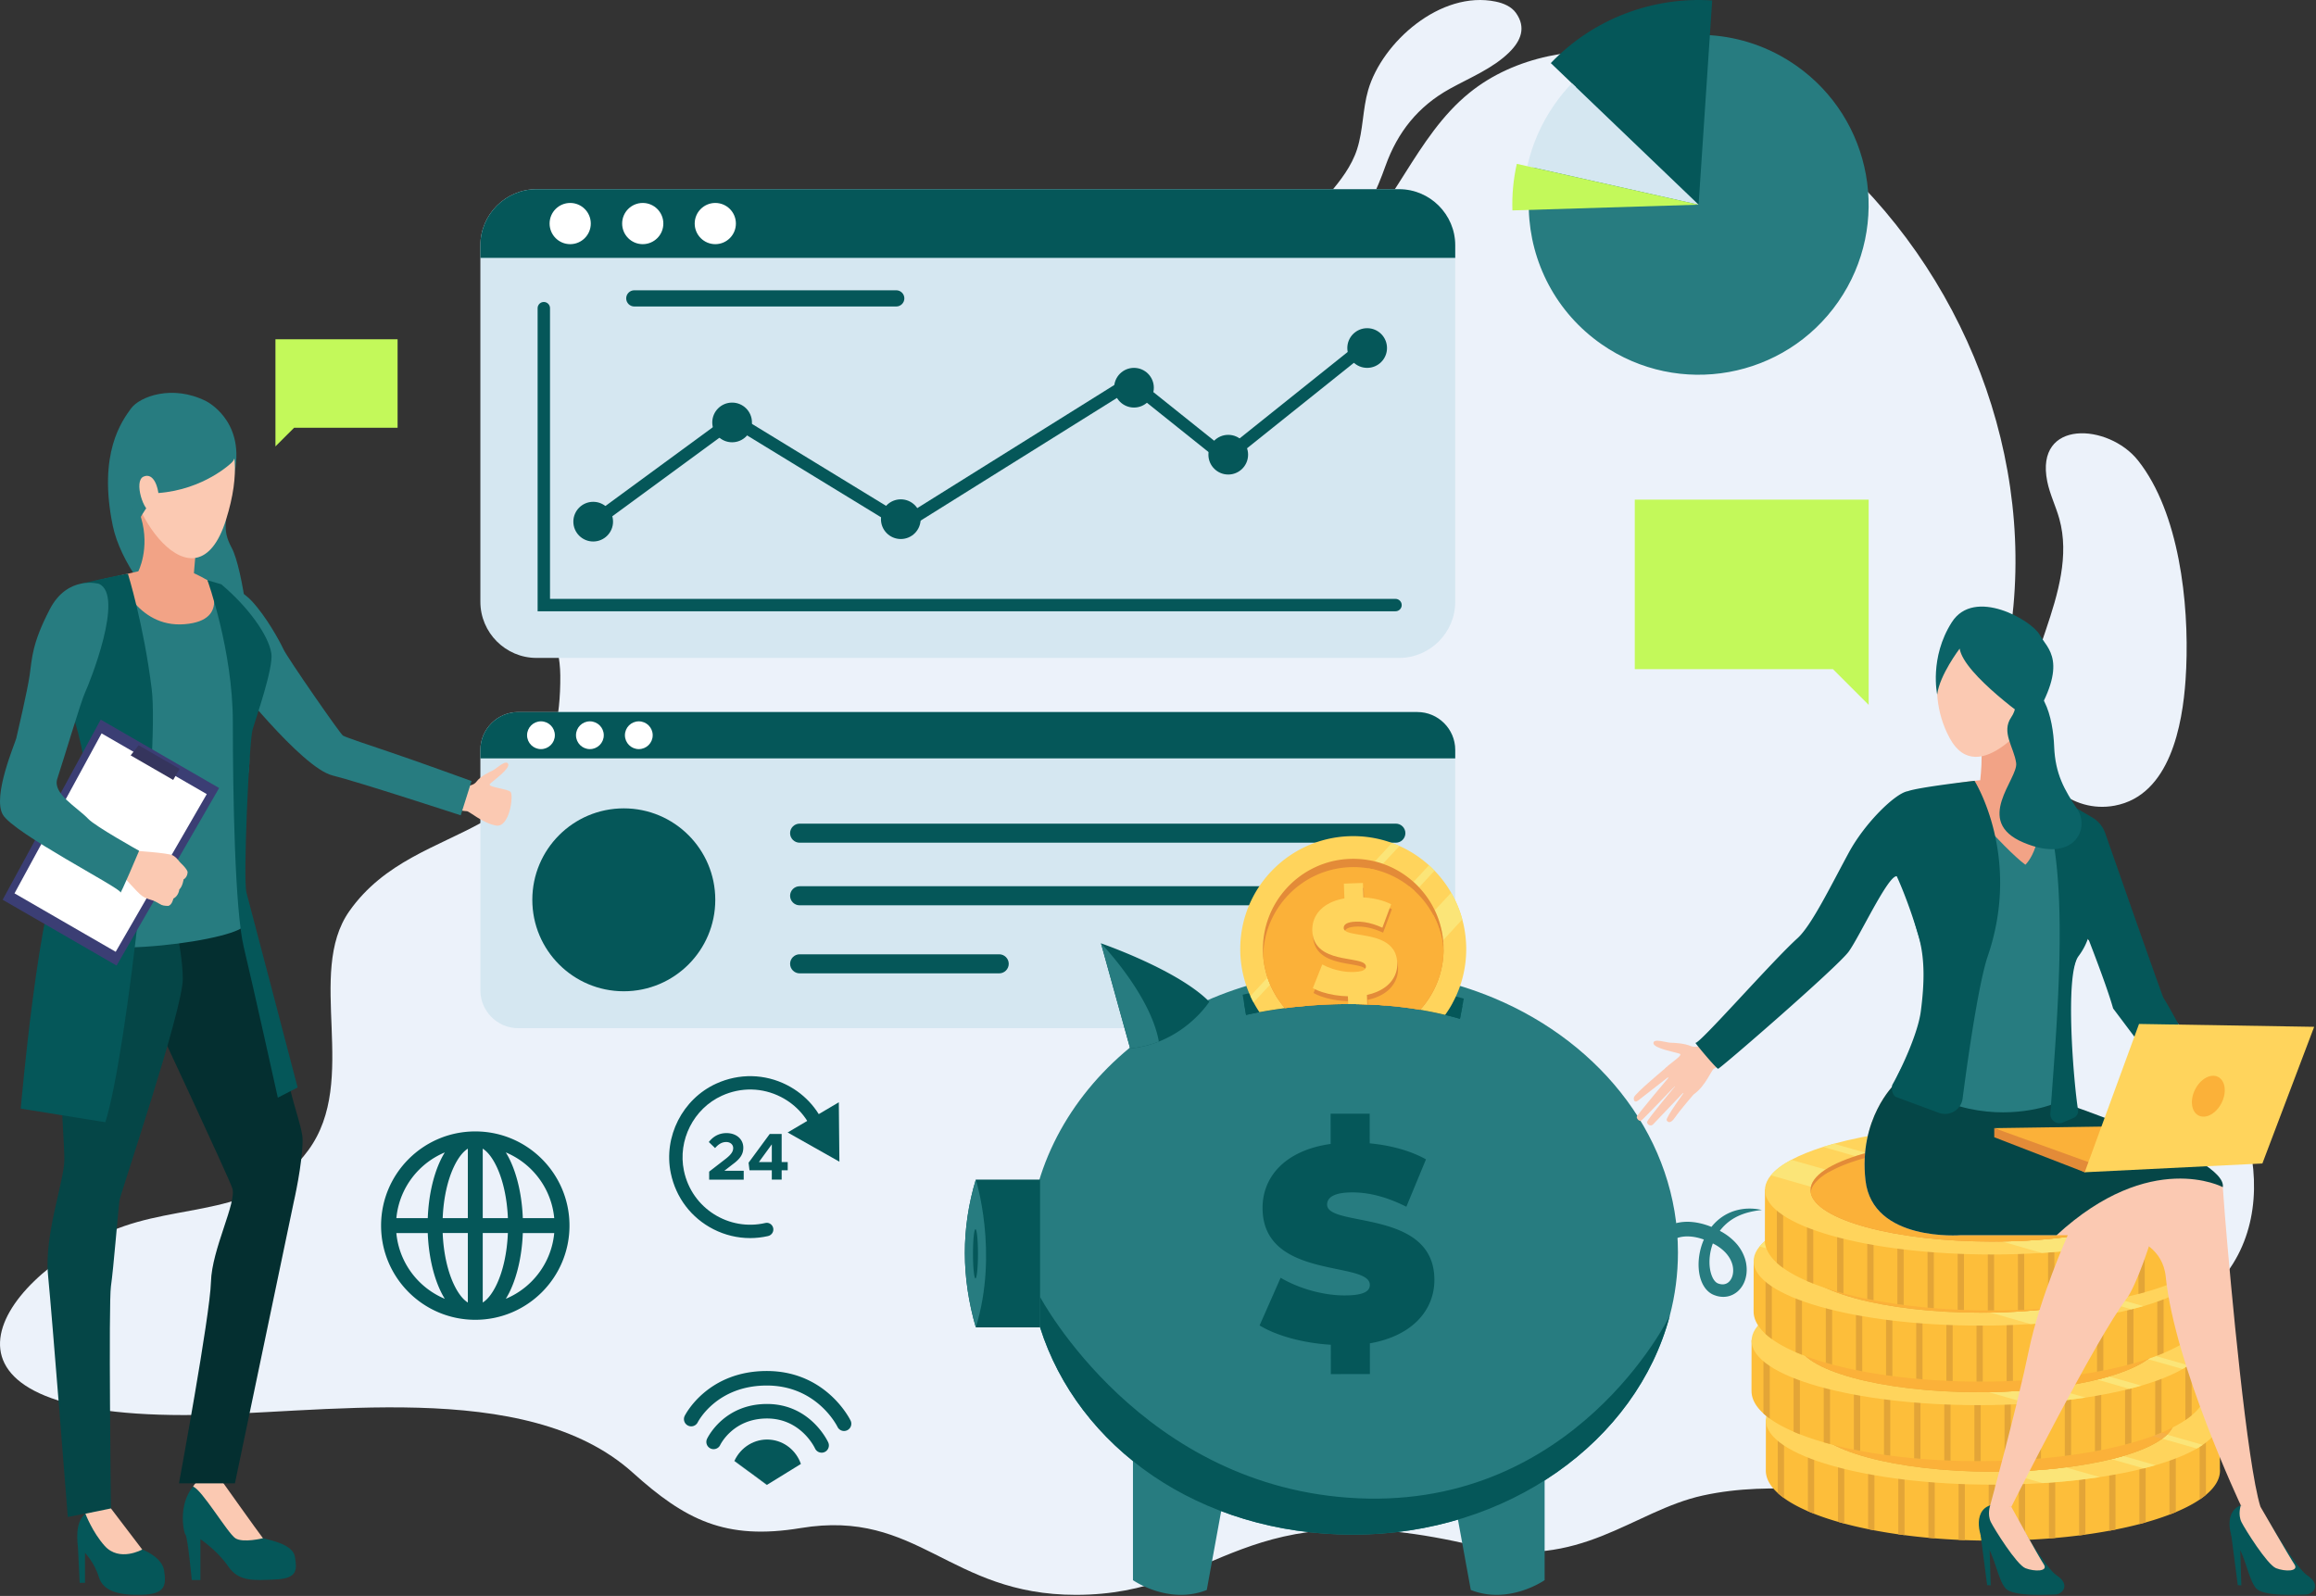 <svg xmlns="http://www.w3.org/2000/svg" width="1599" height="1102" fill="none"><rect width="100%" height="100%" fill="#333333" stroke="none"/><g clip-path="url(#a)"><path fill="#ECF2FA" fill-rule="evenodd" d="M1481.32 325.16c-1.66-2.53-3.42-4.96-5.26-7.28-20.31-25.52-71.29-28.71-62.62 14.52 1.78 8.86 5.93 17.12 8.35 25.84 7.02 25.22-.88 51.81-9.27 76.64-8.38 24.83-17.43 50.79-12.67 76.48 4.92 26.5 30.32 50.5 60.15 44.94 38.41-7.16 46.82-56.2 48.94-86.81 2.96-42.75-1.98-105.4-27.63-144.34l.01.01zm70.95 461.9c-22.72-93.65-137.97-129.3-166.43-219.66-15.1-47.97-.3-99.15 4.27-149.04 11.4-124.44-46.74-252.77-149.6-330.17-32.27-24.29-69.35-44.04-109.87-50.67-40.52-6.63-84.82 1.19-116.14 26.57-37.57 30.44-51.83 80.79-88.51 112.19-32.73 28.03-79.11 37.06-123.11 36.48-43.99-.58-87.38-9.59-131.26-12.71-46.26-3.29-92.83-.02-138.72 6.41-40.77 5.71-82.08 14.25-117.18 34.81-35.1 20.56-63.37 55.15-65.86 94.35-2.88 45.35 36.59 85.3 36.97 130.72 1.05 122.08-97.74 94.78-145.63 162.78-30.36 43.11 7.13 116.62-28.28 165.01-34.66 47.37-88.94 35.7-136.07 55.91-81.22 34.81-140.37 127.05 50.18 127.05 92.26 0 235.95-26.77 309.85 39.78 36.15 32.55 63.84 46.85 115.92 38.24 81.34-13.45 102.22 46.12 189.96 46.12 100.93 0 112.63-72.92 276.38-33.7 71.84 17.21 108.07-24.32 156.62-34.92 49.19-10.73 97.7-.37 147.17 0 48.07.36 86.61-38.89 116.48-70.09 25.73-26.88 62.25-46.84 89.06-73.45 27.62-27.41 32.55-65.9 23.8-102.02v.01zM546.13 165.54c-1.3-4.11-4.26-6.72-7.19-8.73-27.28-18.74-117.95 7.82-76.9 40.8 19.07 15.32 49.76-5.14 69.23-9.7 4.2-.99 8.47-2.73 11.64-6.62 3.17-3.9 4.92-10.4 3.23-15.75h-.01zm495.82-129.37c8.17-8.02 11.86-17.2 4.67-27.27-3.08-4.32-8.47-6.65-13.83-7.77-38.18-8-78.62 28.1-88.19 61.08-3.87 13.36-3.38 27.52-7.66 40.84-3.75 11.66-11.39 21.55-19.35 30.9-4.89 5.75-16.16 16.19-11.25 24.39 3.83 6.4 14.16 4.9 20.66.9 16.44-10.12 23.56-28.02 29.63-44.87 8.29-23.03 22.26-40.86 44.47-53.13 13.83-7.64 29.55-13.98 40.85-25.06v-.01z" clip-rule="evenodd"/><path fill="#277C80" fill-rule="evenodd" d="M1076.41 74.48c-8.91 12.84-14.91 26.83-18.12 41.19l-.02.02c-2.16 9.68-3.08 19.53-2.75 29.32 1.1 35.86 18.61 70.74 50.33 92.77 53.24 36.98 126.35 23.79 163.31-29.43 36.97-53.24 23.79-126.35-29.45-163.33-18.14-12.6-38.6-19.38-59.14-20.72-33.91-2.22-68.09 10.36-92.51 35.92-4.21 4.37-8.1 9.14-11.66 14.26h.01z" clip-rule="evenodd"/><path fill="#055759" fill-rule="evenodd" d="m1070.69 43.56 102.04 97.79L1182.12.3c-40.84-2.68-82.01 12.47-111.43 43.26z" clip-rule="evenodd"/><path fill="#D5E7F1" fill-rule="evenodd" d="M1073.18 72.22c-9.2 13.25-15.39 27.71-18.72 42.55l118.26 26.58-87.5-83.86c-4.34 4.51-8.37 9.44-12.04 14.73z" clip-rule="evenodd"/><path fill="#C3F95A" fill-rule="evenodd" d="M1047.22 113.14v.02c-2.38 10.61-3.39 21.4-3.03 32.13l128.54-3.95-125.51-28.2z" clip-rule="evenodd"/><path fill="#D5E7F1" d="M965.97 130.64H370.4c-21.31 0-38.74 17.43-38.74 38.74v246.17c0 21.31 17.43 38.74 38.74 38.74h595.57c21.31 0 38.74-17.43 38.74-38.74V169.38c0-21.31-17.43-38.74-38.74-38.74z"/><path fill="#055759" d="M1004.71 178.08v-8.7c0-21.31-17.43-38.74-38.74-38.74H370.4c-21.31 0-38.74 17.43-38.74 38.74v8.7h673.05z"/><path fill="#fff" d="M393.67 140.14c-7.85 0-14.22 6.37-14.22 14.22 0 7.85 6.37 14.23 14.22 14.23 7.85 0 14.22-6.37 14.22-14.23s-6.37-14.22-14.22-14.22zm50.09 0c-7.86 0-14.22 6.37-14.22 14.22 0 7.85 6.37 14.23 14.22 14.23 7.85 0 14.22-6.37 14.22-14.23s-6.37-14.22-14.22-14.22zm50.09 0c-7.85 0-14.22 6.37-14.22 14.22 0 7.85 6.37 14.23 14.22 14.23 7.85 0 14.22-6.37 14.22-14.23s-6.37-14.22-14.22-14.22z"/><path fill="#055759" d="M371.18 212.79c0-2.36 1.92-4.28 4.28-4.28 2.36 0 4.28 1.92 4.28 4.28v200.73h583.74c2.36 0 4.28 1.92 4.28 4.28 0 2.36-1.92 4.28-4.28 4.28h-592.3V212.79z"/><path fill="#055759" d="m405.84 358.29 97.99-71.86 2.31-1.69 2.44 1.49 115.33 70.48 154.55-96.59 2.55-1.6 2.37 1.9 62.67 50.13 95.32-76.26 5.32 6.65-97.98 78.39-2.66 2.13-2.66-2.13-62.96-50.36-154.23 96.39-2.23 1.39-2.25-1.37-115.15-70.37-95.68 70.17-5.05-6.89z"/><path fill="#055759" d="M423.25 360.2c0 7.56-6.14 13.7-13.7 13.7s-13.7-6.14-13.7-13.7 6.13-13.7 13.7-13.7c7.57 0 13.7 6.13 13.7 13.7zm95.91-68.51c0 7.57-6.13 13.7-13.7 13.7-7.57 0-13.7-6.13-13.7-13.7 0-7.57 6.13-13.7 13.7-13.7 7.57 0 13.7 6.14 13.7 13.7zm116.46 66.8c0 7.57-6.13 13.7-13.7 13.7-7.57 0-13.7-6.13-13.7-13.7 0-7.57 6.13-13.7 13.7-13.7 7.57 0 13.7 6.13 13.7 13.7zm161-90.78c0 7.57-6.13 13.7-13.7 13.7-7.57 0-13.7-6.13-13.7-13.7 0-7.57 6.13-13.7 13.7-13.7 7.57 0 13.7 6.14 13.7 13.7zm160.99-27.4c0 7.57-6.13 13.7-13.7 13.7-7.57 0-13.7-6.13-13.7-13.7 0-7.57 6.13-13.7 13.7-13.7 7.57 0 13.7 6.13 13.7 13.7zm-95.91 73.65c0 7.56-6.13 13.7-13.7 13.7-7.57 0-13.7-6.14-13.7-13.7s6.14-13.7 13.7-13.7 13.7 6.14 13.7 13.7zM618.78 211.63H437.93c-3.08 0-5.6-2.52-5.6-5.6 0-3.08 2.52-5.6 5.6-5.6h180.85c3.08 0 5.6 2.52 5.6 5.6 0 3.08-2.52 5.6-5.6 5.6z"/><path fill="#D5E7F1" d="M978.58 491.67H357.79c-14.37 0-26.13 11.76-26.13 26.13v166.03c0 14.37 11.76 26.13 26.13 26.13h620.79c14.37 0 26.13-11.76 26.13-26.13V517.8c0-14.37-11.76-26.13-26.13-26.13z"/><path fill="#055759" d="M493.84 621.32c0 34.88-28.28 63.15-63.16 63.15-34.88 0-63.16-28.27-63.16-63.15 0-34.88 28.28-63.15 63.16-63.15 34.88 0 63.16 28.28 63.16 63.15zm510.87-97.66v-5.87c0-14.37-11.76-26.13-26.13-26.13H357.79c-14.37 0-26.13 11.76-26.13 26.13v5.87h673.05z"/><path fill="#fff" d="M373.49 498.08c-5.3 0-9.59 4.29-9.59 9.59s4.29 9.59 9.59 9.59 9.59-4.29 9.59-9.59-4.3-9.59-9.59-9.59zm33.78 0c-5.3 0-9.59 4.29-9.59 9.59s4.3 9.59 9.59 9.59 9.59-4.29 9.59-9.59-4.3-9.59-9.59-9.59zm33.78 0c-5.3 0-9.59 4.29-9.59 9.59s4.3 9.59 9.59 9.59 9.59-4.29 9.59-9.59-4.29-9.59-9.59-9.59z"/><path fill="#055759" d="M963.72 581.88H552.07c-3.62 0-6.58-2.96-6.58-6.58s2.96-6.58 6.58-6.58h411.65c3.62 0 6.58 2.96 6.58 6.58s-2.96 6.58-6.58 6.58zm0 43.23H552.07c-3.62 0-6.58-2.96-6.58-6.58s2.96-6.58 6.58-6.58h411.65c3.62 0 6.58 2.96 6.58 6.58s-2.96 6.58-6.58 6.58zM689.87 672.1H552.08c-3.62 0-6.58-2.96-6.58-6.58s2.96-6.58 6.58-6.58h137.79c3.62 0 6.58 2.96 6.58 6.58s-2.96 6.58-6.58 6.58z"/><path fill="#277C80" fill-rule="evenodd" d="m1182.97 858.78 1.08.58.54.29.52.32c.6.36 1.19.75 1.76 1.15 2.07 1.43 3.91 3.09 5.44 4.94l.69.91.34.45.3.47c.2.32.42.63.61.95l.52.98c.65 1.33 1.19 2.71 1.49 4.12.6 2.8.46 5.75-.56 8.16-.51 1.19-1.2 2.25-2.04 3.02-.83.78-1.78 1.3-2.84 1.55-1.05.25-2.24.22-3.51-.09-.31-.1-.63-.19-.95-.28l-.67-.3c-.44-.23-.87-.56-1.3-.97-.42-.4-.83-.92-1.21-1.49-.37-.56-.71-1.2-1.01-1.89-.61-1.36-1.05-2.88-1.38-4.46-.62-3.18-.69-6.6-.29-9.96.35-2.94 1.05-5.86 2.09-8.65l.36.19.02.01zm27.81-24.16c-1.9-.13-3.84-.14-5.77.01-3.87.34-7.76 1.3-11.4 2.99-3.65 1.68-6.99 4.11-9.81 7.02-.77.8-1.5 1.65-2.19 2.52-.77-.31-1.55-.6-2.33-.89-1.94-.66-3.91-1.28-5.98-1.7-1.01-.25-2.07-.39-3.11-.57-1.06-.12-2.12-.26-3.19-.31-.56-.04-1.14-.06-1.71-.06-3.77-.04-7.65.57-11.32 1.95-2.11.8-4.12 1.86-6 3.16-.94.65-1.83 1.37-2.7 2.15-.43.39-.85.81-1.26 1.24l-.62.69-.32.38-.17.22-.23.3 8.04 5.78.02-.03.13-.15.32-.34.74-.7c.53-.45 1.09-.9 1.7-1.3 1.2-.8 2.52-1.45 3.89-1.98 2.76-1.03 5.8-1.41 8.93-1.23.62.02 1.24.09 1.86.16l.51.05c.79.14 1.59.23 2.38.43 1.59.31 3.18.81 4.76 1.33l.43.16a43.637 43.637 0 0 0-3.06 10.28c-.68 4-.82 8.13-.23 12.3.31 2.09.8 4.19 1.63 6.27.41 1.04.9 2.07 1.51 3.09.61 1.01 1.31 2.01 2.19 2.94.87.93 1.89 1.79 3.06 2.49.3.17.59.35.91.49.31.14.63.29.94.42.57.2 1.13.4 1.7.59 2.32.68 4.94.94 7.54.44 2.6-.48 5.08-1.72 7.03-3.41 1.96-1.69 3.43-3.78 4.44-5.98 2.02-4.44 2.29-9.27 1.47-13.74-.41-2.25-1.17-4.39-2.11-6.43l-.75-1.5c-.26-.49-.57-.96-.85-1.43l-.43-.71-.48-.68-.97-1.34c-2.56-3.2-5.63-5.85-8.91-8l-.71-.45-.67-.42-.68-.39-1.37-.76-.18-.1c2.34-3.1 5.21-5.8 8.53-7.94 2.91-1.87 6.16-3.3 9.6-4.36 1.73-.5 3.5-.94 5.31-1.28.91-.17 1.83-.34 2.75-.45.93-.16 1.85-.23 2.79-.37-1.84-.42-3.72-.71-5.63-.85h.03zm-364.41 191.01-7.97 43.63-5.23 28.61c-26.29 10.47-50.96-6.77-50.96-6.77v-87.28l64.16 21.82v-.01zm220.06-21.82v87.28s-24.67 17.24-50.97 6.77l-5.15-28.21-8.05-44.03 64.17-21.82v.01z" clip-rule="evenodd"/><path fill="#277C80" fill-rule="evenodd" d="M1158.48 864.83c0 15-1.95 29.6-5.64 43.62v.02c-22.81 86.6-112 151.2-218.56 151.2s-190.15-60.62-216.21-143.13c-2.61-8.23-4.6-16.69-5.95-25.32-1.35-8.63-2.04-17.45-2.04-26.39 0-107.61 100.39-194.85 224.2-194.85 34.84 0 67.83 6.91 97.25 19.24h.02c75.11 31.48 126.93 98.29 126.93 175.61z" clip-rule="evenodd"/><path fill="#055759" fill-rule="evenodd" d="M1152.83 908.47c-22.8 86.6-111.99 151.2-218.55 151.2-106.56 0-190.15-60.62-216.21-143.13v-21.06s70.1 132.6 220.17 139.1c148.91 6.44 213.61-123.98 214.59-126.11z" clip-rule="evenodd"/><path fill="#055759" fill-rule="evenodd" d="M718.07 814.49v102.05h-44.35c-9.99-34.32-10.17-68.34 0-102.05h44.35z" clip-rule="evenodd"/><path fill="#277C80" fill-rule="evenodd" d="M673.71 916.54c-9.99-34.32-10.17-68.34 0-102.05 0 0 15.97 50.34 0 102.05z" clip-rule="evenodd"/><path fill="#055759" fill-rule="evenodd" d="M675.2 865.73c0 9.38-.77 16.98-1.72 16.98s-1.72-7.6-1.72-16.98.77-16.98 1.72-16.98 1.72 7.6 1.72 16.98zm270.58 61.83.02 21.23-26.97.02-.02-20.27c-19.13-1.13-37.68-6.28-49.16-13.34l14.51-32.91c12.63 7.45 29.47 12.22 44.19 12.2 12.81-.01 17.4-2.69 17.4-7.29-.01-16.83-74.02-3.18-74.06-53.1-.02-21.61 15.65-39.79 47.01-44.22l-.02-20.85 26.97-.02.02 20.46c14.16 1.33 27.93 4.95 38.84 11.06l-13.55 32.72c-13.21-6.68-25.64-9.93-37.31-9.91-13.2.01-17.4 3.84-17.4 8.43.02 16.06 74.02 2.61 74.07 51.96.02 20.65-14.89 38.64-44.53 43.83h-.01zM834.93 691.68s-11.61 18.35-34.84 27.51a72.633 72.633 0 0 1-19.82 4.74l-20.14-72.57c.69.24 53.19 18.4 74.8 40.33v-.01z" clip-rule="evenodd"/><path fill="#277C80" fill-rule="evenodd" d="M800.1 719.19a72.633 72.633 0 0 1-19.82 4.74l-20.14-72.57c.52.48 34.13 35.45 39.96 67.83z" clip-rule="evenodd"/><path fill="#055759" fill-rule="evenodd" d="m1010.63 689.56-.97 5.08-1.68 8.83c-72.91-21.09-146.96-2.82-147.7-2.63l-1.48-8.85-.86-5.14c3.12-.8 77.22-19.11 152.71 2.71h-.02z" clip-rule="evenodd"/><path fill="#055759" fill-rule="evenodd" d="m1009.67 694.64-1.69 8.83c-3.4-.98-6.81-1.88-10.21-2.7-5.79-1.39-11.56-2.56-17.28-3.51-8.26-1.39-16.4-2.35-24.34-2.98-.43-.03-.85-.06-1.28-.1-3.56-.27-7.06-.46-10.51-.61h-.38c-3.99-.17-7.9-.24-11.72-.26h-2.17c-9.3.03-18.03.45-25.95 1.08-.29.02-.58.04-.86.07-2.57.2-5.05.43-7.44.67l-.53.06c-2.87.3-5.58.62-8.16.95-7.16.91-13.13 1.91-17.61 2.75-5.8 1.08-9.1 1.89-9.26 1.93l-1.32-7.87c1.14-.27 3.24-.78 6.2-1.4.35-.07.71-.15 1.09-.24 3.89-.8 9.06-1.79 15.27-2.75 6.44-.99 14.02-1.97 22.46-2.7l.5-.05c.79-.06 1.61-.14 2.43-.19 1.6-.13 3.24-.25 4.9-.36.27-.02.54-.03.81-.05l.64-.04c7.78-.47 16.15-.71 24.94-.57.7 0 1.41.01 2.11.03 3.26.07 6.57.2 9.93.38 2.03.1 4.08.23 6.14.39 2.01.15 4.03.32 6.08.52.44.03.89.08 1.33.13 7.45.73 15.09 1.79 22.82 3.22 5.35.98 10.74 2.15 16.15 3.53 2.29.58 4.58 1.18 6.88 1.84h.03z" clip-rule="evenodd"/><path fill="#FFD45C" fill-rule="evenodd" d="m1002.79 692.8-.19.32c-1.45 2.65-3.08 5.19-4.84 7.65-5.79-1.39-11.56-2.56-17.28-3.51-8.26-1.39-16.4-2.35-24.34-2.98-.43-.03-.85-.06-1.28-.1-3.56-.27-7.06-.46-10.51-.61h-.38c-3.99-.17-7.9-.24-11.72-.26h-2.17c-9.3.03-18.03.45-25.95 1.08-.29.02-.58.04-.86.07-2.57.2-5.05.43-7.44.67l-.53.06c-2.87.3-5.58.62-8.16.95-7.16.91-13.13 1.91-17.61 2.75a81.9 81.9 0 0 1-4.06-6.74l-.29-.55-.02-.05-.02-.03c-.27-.51-.53-1.02-.79-1.54l-.24-.49a44.1 44.1 0 0 1-.8-1.72c-4.13-9.04-6.59-19.05-6.98-29.61-.03-.97-.05-1.93-.04-2.9.01-41.78 33.13-76.36 75.22-77.87 10.36-.36 20.31 1.3 29.49 4.64.54.2 1.09.41 1.62.62l.28.11c.52.2 1.04.42 1.55.64.31.12.6.25.9.38l.07.03.79.34a78.095 78.095 0 0 1 20.35 13.29c1.33 1.19 2.61 2.44 3.85 3.72 4.42 4.57 8.28 9.68 11.48 15.23a77.55 77.55 0 0 1 7.68 18.45c1.3 4.77 2.15 9.74 2.51 14.84.08.97.13 1.93.17 2.9.52 14.54-2.97 28.3-9.49 40.19l.03.03z" clip-rule="evenodd"/><path fill="#FBE578" fill-rule="evenodd" d="M996.36 649.21a61.716 61.716 0 0 0-5.77-20.67l11.33-12.12c3.3 5.73 5.9 11.91 7.68 18.45l-13.24 14.35v-.01z" clip-rule="evenodd"/><path fill="#7391C9" fill-rule="evenodd" d="m865.16 691.57-.01-.02v.02h.01z" clip-rule="evenodd"/><path fill="#8195CB" fill-rule="evenodd" d="M865.47 692.16c-.11-.2-.21-.4-.32-.6l.02.05.29.55h.01z" clip-rule="evenodd"/><path fill="#FBE578" fill-rule="evenodd" d="m865.48 692.16-.29-.55-.02-.05v-.02c-.1-.17-.19-.34-.28-.51-.08-.15-.15-.3-.23-.45-.41-.8-.8-1.61-1.18-2.43-.06-.12-.11-.24-.17-.37l11.8-12.77.25.73s.03.1.05.15v.03c.09.25.17.49.27.74.39 1.08.81 2.14 1.26 3.19l-11.47 12.3.01.01z" clip-rule="evenodd"/><path fill="#FEFEFE" fill-rule="evenodd" d="m966.02 584.09-.59-.25-.07-.03c-.3-.13-.59-.26-.9-.38-.51-.22-1.03-.43-1.55-.63l-.28-.11c-.49-.19-.98-.38-1.48-.56 1.65.61 3.28 1.27 4.87 1.98v-.02z" clip-rule="evenodd"/><path fill="#FBE578" fill-rule="evenodd" d="M954.75 596.48h-.01c-1.81-.63-3.66-1.19-5.54-1.65l11.8-12.77s.1.04.15.05c.5.19.99.37 1.48.56l.28.11c.52.2 1.04.42 1.55.64.31.12.6.25.9.38l.07.03.59.25c.07.03.14.06.2.09l-11.47 12.3v.01zm24.99 16.25a62.088 62.088 0 0 0-3.85-3.76l10.68-11.5c1.33 1.19 2.61 2.44 3.85 3.72l-10.68 11.54z" clip-rule="evenodd"/><path fill="#E38B38" fill-rule="evenodd" d="M996.67 656.02c-.12 12.2-3.78 23.62-10.03 33.25-1.83 2.83-3.89 5.5-6.15 7.99-8.26-1.39-16.4-2.35-24.34-2.98-.43-.03-.85-.06-1.28-.1-3.56-.27-7.06-.46-10.51-.61h-.38c-3.99-.17-7.9-.24-11.72-.26h-2.17c-9.3.03-18.03.45-25.95 1.08-.29.02-.58.04-.86.07-2.57.2-5.05.43-7.44.67l-.53.06c-2.87.3-5.58.62-8.16.95-.38-.44-.75-.87-1.11-1.31-.25-.3-.49-.61-.74-.92l-.04-.06c-.27-.34-.54-.68-.79-1.03l-.13-.17c-.25-.33-.49-.68-.74-1.02-.51-.7-1.01-1.42-1.48-2.15-.2-.31-.4-.62-.59-.92l-.23-.36c-.17-.28-.34-.56-.5-.84a62.586 62.586 0 0 1-3.76-7.31l-.09-.2c-.14-.33-.28-.66-.41-.99l-.26-.64c-.16-.38-.3-.77-.45-1.16-.17-.44-.33-.89-.48-1.32l-.25-.73-.08-.27-.08-.26c-.17-.54-.34-1.07-.5-1.62l-.04-.12c-.16-.54-.31-1.1-.45-1.66-.09-.34-.18-.69-.26-1.04-.18-.71-.34-1.44-.48-2.17-.06-.26-.11-.53-.16-.79-.07-.34-.13-.68-.2-1.03l-.09-.59c-.06-.31-.1-.61-.14-.92l-.11-.75c-.07-.5-.14-1.02-.19-1.53-.07-.6-.13-1.2-.18-1.81-.07-.94-.13-1.9-.16-2.86-1.23-34.36 25.73-63.32 60.09-64.55 5.9-.21 11.65.41 17.12 1.76 1.88.46 3.74 1.01 5.54 1.65h.01c7.88 2.73 15.04 7.02 21.14 12.49 1.34 1.2 2.62 2.45 3.85 3.76 4.38 4.65 8.05 9.98 10.84 15.81a61.782 61.782 0 0 1 5.77 20.67c.13 1.31.22 2.62.27 3.95.03.96.04 1.91.04 2.86l.02.03z" clip-rule="evenodd"/><path fill="#FBB139" fill-rule="evenodd" d="M996.67 656.02c-.12 12.2-3.78 23.62-10.03 33.25-1.83 2.83-3.89 5.5-6.15 7.99-8.26-1.39-16.4-2.35-24.34-2.98-.43-.03-.85-.06-1.28-.1-3.56-.27-7.06-.46-10.51-.61h-.38c-3.99-.17-7.9-.24-11.72-.26h-2.17c-9.3.03-18.03.45-25.95 1.08-.29.02-.58.04-.86.07-2.57.2-5.05.43-7.44.67l-.53.06c-2.87.3-5.58.62-8.16.95-.38-.44-.75-.87-1.11-1.31-.25-.3-.49-.61-.74-.92l-.04-.06c-.27-.34-.54-.68-.79-1.03l-.13-.17c-.25-.33-.49-.68-.74-1.02-.51-.7-1.01-1.42-1.48-2.15-.2-.31-.4-.62-.59-.92l-.23-.36c-.17-.28-.34-.56-.5-.84a62.586 62.586 0 0 1-3.76-7.31l-.09-.2c-.14-.33-.28-.66-.41-.99l-.26-.64c-.16-.38-.3-.77-.45-1.16-.17-.44-.33-.89-.48-1.32l-.25-.75-.09-.25-.08-.26c-.17-.54-.34-1.07-.5-1.62l-.04-.12c-.16-.54-.31-1.1-.45-1.66-.09-.34-.18-.69-.26-1.04-.18-.71-.34-1.44-.48-2.17-.06-.26-.11-.53-.16-.79-.07-.34-.13-.68-.2-1.03l-.09-.59c-.06-.31-.1-.61-.14-.92l-.11-.75c-.07-.5-.14-1.02-.19-1.53-.07-.6-.13-1.2-.18-1.81.33-33.1 26.72-60.5 60.13-61.69 4.23-.15 8.37.13 12.41.79l.11.02c.47.08.94.16 1.42.25.51.1 1.02.2 1.53.31.98.2 1.95.44 2.91.7l.08.02a62.33 62.33 0 0 1 22.08 11.04l.19.14c1.33 1.06 2.62 2.16 3.87 3.31l.21.2c4.61 4.31 8.57 9.31 11.71 14.85.25.44.5.89.73 1.33a61.894 61.894 0 0 1 6.57 19.59c.25 1.53.44 3.09.56 4.66l.03.05z" clip-rule="evenodd"/><path fill="#FBB139" fill-rule="evenodd" d="M956.15 694.28c-.43-.03-.85-.06-1.28-.1-3.56-.27-7.06-.46-10.51-.61h-.38c-3.99-.17-7.9-.24-11.72-.26l8.08-8.67 22.78-24.47.67-.71 25.76-27.68a61.894 61.894 0 0 1 6.57 19.59l-32.29 34.69-7.67 8.23-.01-.01z" clip-rule="evenodd"/><path fill="#FFD45C" fill-rule="evenodd" d="M877.04 680.07c-.03-.07-.06-.14-.09-.2l.09.2z" clip-rule="evenodd"/><path fill="#F5CC7E" fill-rule="evenodd" d="M876.95 679.86c-.45-1.05-.87-2.11-1.26-3.19.05.14.1.27.15.4.14.39.29.78.45 1.16l.26.64.4.98v.01zm-1.53-3.93s0-.02-.01-.03c0 0 0 .02.01.03z" clip-rule="evenodd"/><path fill="#FFD45C" fill-rule="evenodd" d="M875.02 674.76c-.03-.09-.06-.17-.08-.26l.08.26z" clip-rule="evenodd"/><path fill="#F5A244" fill-rule="evenodd" d="M875.35 675.74c-.11-.33-.22-.65-.33-.98l.09.25.24.73zm72.8-75.48c-.14-.03-.28-.06-.41-.09l-.7-.15c.37.08.74.15 1.11.24z" clip-rule="evenodd"/><path fill="#FBB139" fill-rule="evenodd" d="m877.04 680.06-.09-.2c-.14-.32-.27-.66-.4-.98l-.26-.64c-.16-.38-.3-.77-.45-1.16-.05-.14-.1-.27-.15-.4-.09-.25-.18-.5-.27-.74v-.03c-.02-.05-.04-.11-.06-.16l-.24-.73-.09-.25-.08-.26 69.74-74.91c.79.13 1.58.27 2.36.43l.7.15.41.09c.87.19 1.73.41 2.59.64l-73.7 79.16-.01-.01zm18.27 15.14 8.68-9.33 3.03-3.25 1.95-2.09 8.56-9.2 2.26-2.42 4.36-4.69 2.56-2.74 11.86-12.75 2.7-2.9 4.66-5.01 2.43-2.61 10.57-11.36 1.02-1.09 12.88-13.83.19.14c1.33 1.06 2.62 2.16 3.87 3.31l-18.84 20.24-2.99 3.2-1.33 1.44-2.16 2.32-4.17 4.48-2.57 2.75-11.89 12.77-2.69 2.89-4.59 4.94-2.55 2.74-10.86 11.67-.41.43-1.83 1.96-6.73 7.24c-2.57.2-5.05.43-7.44.67l-.53.06v.02z" clip-rule="evenodd"/><path fill="#E38B38" fill-rule="evenodd" d="M965.21 668.3c-.05-1.5-.24-2.88-.55-4.15-.37-1.48-.89-2.79-1.55-3.98-.24-.46-.52-.9-.83-1.32-3.72-5.34-10.46-7.59-16.97-8.92l-.49-.1c-2.04-.41-4.04-.73-5.92-1.04l-.34-.06c-5.8-.94-10.26-1.77-10.36-4.52-.03-.58.1-1.14.4-1.65.85-1.48 3.17-2.59 7.94-2.76 3.01-.11 6.14.22 9.39 1.01l.3.07c1.74.44 3.52 1 5.33 1.7l.39.15c.97.38 1.96.8 2.96 1.27l2.79-7.47.34-.91 2.91-7.81c-.5-.25-.99-.5-1.51-.73l-.28-.12-.24-.11c-5.04-2.18-11.01-3.41-17.1-3.77l-.12-3.4-.24-6.58-.38.02-1.79.06h-.15l-7.15.26h-.24l-3.44.13.12 3.44v.27l.24 6.45c-3.17.56-6 1.4-8.49 2.48l-.53.23c-6.65 3.02-10.76 7.76-12.38 13.29l-.16.62c-.47 1.84-.67 3.76-.6 5.73l.04.69c.03.42.06.82.11 1.22l.02.2c1.31 10.09 9.27 13.97 17.47 15.99l.34.09c1.94.47 3.89.84 5.76 1.18l.56.1c5.3.92 9.89 1.56 11.8 3.28.57.52.9 1.14.92 1.89.08 2.23-2.11 3.62-8.35 3.85-3.69.13-7.66-.34-11.51-1.3l-.56-.15c-1.8-.46-3.57-1.04-5.26-1.71l-.32-.13a36.07 36.07 0 0 1-4.11-1.92l-4.45 11.13-.34.85-.68 1.7-1.01 2.54-.03.08c.95.54 1.99 1.05 3.11 1.52l.55.23c5.49 2.23 12.75 3.69 20.16 3.91l.38.02.03.83.04 1.11h1.08c3.81.02 7.73.09 11.72.25h.38l-.11-3.13c4.92-1.04 8.97-2.78 12.16-5.04 6.11-4.31 9.04-10.48 8.81-17.11l-.01.05z" clip-rule="evenodd"/><path fill="#FFD45C" fill-rule="evenodd" d="M964.66 664.15c-.12-1.74-.42-3.29-.89-4.69-.17-.54-.38-1.06-.6-1.57-2.77-6.18-8.91-9.05-15.33-10.7l-.45-.11c-1.94-.48-3.91-.86-5.79-1.18l-.33-.06c-5.68-.97-10.69-1.53-12.66-3.26-.56-.49-.88-1.07-.9-1.78-.08-2.24 1.9-4.18 8.34-4.41 3.91-.14 8.01.46 12.32 1.83l.28.09c1.66.54 3.35 1.19 5.08 1.96l.37.17.31.14.3-.8.35-.95 4.39-11.74.26-.7.24-.63.51-1.37c-5.33-2.75-11.95-4.27-18.75-4.71l-.38-.03-.23-6.53-.06-1.79v-.15l-.06-1.51-5.67.2h-.21l-7.27.27.26 7.27v.27l.1 2.63c-1.09.2-2.14.42-3.15.68l-.36.1c-12.13 3.21-18.3 10.98-18.65 20.02v1.57c.06 1.49.24 2.86.54 4.12.08.36.17.7.28 1.04l.06.16c2.77 8.84 11.59 11.81 19.82 13.47l.35.07c2.04.4 4.03.74 5.89 1.05l.55.1c5.39.95 9.44 1.89 9.54 4.63.02.57-.11 1.09-.43 1.54-.88 1.33-3.28 2.14-7.94 2.3-2.71.1-5.58-.13-8.44-.64l-.58-.11c-1.88-.36-3.74-.83-5.54-1.41l-.33-.11c-2.44-.8-4.77-1.79-6.88-2.93l-6.51 16.3.62.34.31.16.62.31c1.31.64 2.74 1.23 4.3 1.75l.57.19.47.15c5.06 1.61 11.14 2.62 17.32 2.77l.12 3.41.05 1.24.02.72h1.46c3.81.02 7.73.09 11.72.25l-.24-6.56c2.38-.5 4.56-1.17 6.53-1.99 9.94-4.07 14.75-11.74 14.44-20.15l-.04-.72-.02.02z" clip-rule="evenodd"/><path fill="#FDBE3A" fill-rule="evenodd" d="M1219.14 1014.95v.44c0 5.43 2.89 10.66 8.24 15.54 1.3 1.2 2.75 2.36 4.34 3.51 4.45 3.21 9.98 6.24 16.46 9.04 1.41.61 2.85 1.2 4.35 1.79 5.02 1.98 10.52 3.83 16.46 5.53 1.42.42 2.86.82 4.34 1.22 5.2 1.39 10.7 2.68 16.46 3.84 1.43.3 2.89.58 4.35.86 5.28 1 10.78 1.91 16.46 2.71a414.146 414.146 0 0 0 25.15 2.78c5.37.44 10.87.8 16.45 1.06 1.44.07 2.89.13 4.35.18 5.41.21 10.9.32 16.47.36h4.34c5.56-.02 11.05-.12 16.47-.31 1.45-.06 2.9-.11 4.35-.17 4.12-.19 8.18-.42 12.19-.69 1.43-.1 2.85-.21 4.27-.31 1.46-.12 2.9-.24 4.34-.37 5.62-.49 11.11-1.08 16.46-1.75 1.46-.19 2.92-.38 4.35-.58 3.4-.47 6.74-.97 10.01-1.52 2.17-.36 4.33-.73 6.45-1.13 1.46-.27 2.91-.55 4.34-.83 5.75-1.14 11.26-2.39 16.47-3.76 1.02-.27 2.05-.55 3.05-.82l1.29-.36c2.35-.67 4.64-1.35 6.86-2.05 3.36-1.07 6.56-2.19 9.6-3.34 1.49-.57 2.94-1.15 4.35-1.73 5.55-2.33 10.45-4.81 14.6-7.43.64-.4 1.26-.8 1.86-1.22.76-.51 1.48-1.02 2.17-1.54.76-.56 1.48-1.13 2.17-1.71 6.28-5.23 9.71-10.9 9.71-16.81l-.06-1.25v-33.47l-9.65-.01h-4.34l-16.46-.03h-4.35l-12.84-.03h-3.61l-4.35-.01-16.47-.02h-4.33l-16.47-.03h-4.35l-16.46-.04h-4.34l-16.46-.03h-4.35l-16.47-.03h-4.34l-16.46-.03h-4.35l-16.45-.03h-4.35l-16.46-.04h-4.34l-16.47-.02h-4.35l-16.46-.04h-5.41l-15.39-.03h-4.35l-16.46-.03h-4.34l-8.18-.02-.06 34.74v.02z" clip-rule="evenodd"/><path fill="#E3A537" fill-rule="evenodd" d="M1518.65 980.66v54.79c.76-.51 1.48-1.02 2.17-1.54.76-.56 1.48-1.13 2.17-1.71v-51.53l-4.34-.01zm-20.81-.03v65.21c1.49-.57 2.94-1.15 4.35-1.73v-63.46h-4.35v-.02zm-20.8-.03v71.8c1.03-.27 2.05-.55 3.06-.82l1.29-.36V980.6h-4.35zm-20.81-.03v76.42c1.46-.27 2.91-.55 4.34-.83v-75.58h-4.34v-.01zm-20.81-.03v79.68c1.46-.19 2.92-.38 4.35-.58v-79.09h-4.35v-.01zm-20.8-.04v81.83c1.46-.12 2.9-.24 4.34-.37V980.5h-4.34zm-20.8-.03v83.04c1.45-.06 2.9-.11 4.35-.17v-82.86h-4.35v-.01zm-20.81-.02v83.37h4.35v-83.37h-4.35zm-20.81-.03v82.86c1.45.07 2.89.13 4.35.18v-83.03h-4.35v-.01zm-20.8-.03v81.46c1.44.13 2.88.25 4.35.37V980.4h-4.35v-.01zm-20.8-.04v79.08c1.43.2 2.88.4 4.34.59v-79.67h-4.34zm-20.82-.03v75.54c1.43.3 2.89.58 4.35.86v-76.39l-4.35-.01zm-20.8-.03v70.51c1.42.42 2.87.82 4.34 1.22v-71.73h-4.34zm-20.81-.03v63.22c1.41.61 2.85 1.2 4.35 1.79v-65.01h-4.35zm-20.8-.03v50.7c1.31 1.2 2.75 2.36 4.34 3.51v-54.2h-4.34v-.01z" clip-rule="evenodd"/><path fill="#FFD45C" fill-rule="evenodd" d="M1219.16 980.64c0 24.58 70.16 44.52 156.74 44.52 11.83 0 23.36-.37 34.44-1.08 13.93-.88 27.16-2.29 39.42-4.16 10.94-1.66 21.1-3.68 30.3-6 2.81-.71 5.53-1.45 8.16-2.21 11.52-3.36 21.19-7.24 28.53-11.5 1.44-.83 2.78-1.67 4.03-2.53 7.66-5.24 11.88-10.99 11.88-17.02 0-.55-.04-1.1-.13-1.66-3.04-23.81-72-42.85-156.62-42.85-20.82 0-40.69 1.15-58.86 3.24-3.51.4-6.96.84-10.34 1.32-14.77 2.07-28.21 4.78-39.9 7.99-2.57.71-5.07 1.44-7.46 2.2-8.54 2.69-15.93 5.68-21.97 8.91-6.22 3.32-10.99 6.91-14.09 10.67-2.26 2.75-3.62 5.6-3.99 8.51-.09.55-.13 1.1-.13 1.66l-.01-.01z" clip-rule="evenodd"/><path fill="#FBE578" fill-rule="evenodd" d="M1410.34 1024.07c1.43-.09 2.86-.19 4.29-.29 1.45-.1 2.9-.21 4.34-.33 5.62-.45 11.11-.99 16.46-1.61 1.46-.17 2.91-.35 4.35-.53 3.39-.43 6.72-.9 9.98-1.39l-23.59-6.68c-13.41 1.67-28.05 2.7-43.41 2.94l27.59 7.9-.01-.01zm106.4-23.88c.66-.38 1.29-.76 1.91-1.14.73-.45 1.44-.92 2.12-1.39l-24.6-7.04c-.98.95-2.09 1.88-3.34 2.8l23.91 6.77zm-36.69 13.72c2.81-.71 5.53-1.45 8.16-2.21l-22.26-6.34-1.44.42c-2.17.62-4.4 1.2-6.71 1.77l22.26 6.36h-.01z" clip-rule="evenodd"/><path fill="#E3A537" fill-rule="evenodd" d="M1250.63 980.64c0 .55.05 1.09.12 1.63 3.02 18.87 58 33.95 125.15 33.95s122.13-15.08 125.16-33.95c.07-.54.12-1.08.12-1.63 0-19.62-56.2-35.58-125.28-35.58s-125.27 15.96-125.28 35.58h.01z" clip-rule="evenodd"/><path fill="#FBB139" fill-rule="evenodd" d="M1250.75 982.27c3.02 18.87 58 33.95 125.15 33.95 1.5 0 2.99-.01 4.48-.02 14.98-.16 29.29-1.05 42.51-2.58 13.21-1.52 25.31-3.67 35.84-6.31 2.67-.67 5.24-1.37 7.72-2.11 11.22-3.34 20.21-7.29 26.2-11.66 1.45-1.05 2.73-2.13 3.81-3.22 2.59-2.57 4.14-5.27 4.6-8.05-3.03-18.87-58-33.94-125.16-33.94-8.5 0-16.8.24-24.83.7-4.09.23-8.13.53-12.08.88-16.13 1.41-30.89 3.73-43.52 6.74-2.73.65-5.37 1.34-7.9 2.06-9.84 2.78-18.07 6.02-24.25 9.6-6.01 3.49-10.07 7.29-11.78 11.3-.39.88-.65 1.77-.79 2.67v-.01z" clip-rule="evenodd"/><path fill="#FBB139" fill-rule="evenodd" d="M1380.38 1016.2c14.98-.16 29.29-1.05 42.51-2.58l-21.05-5.98-1.33.09a468.986 468.986 0 0 1-16.54.87c-5.41.19-10.9.3-16.47.31h-4.35c-3-.02-5.97-.06-8.92-.13l26.15 7.43v-.01z" clip-rule="evenodd"/><path fill="#F5B048" fill-rule="evenodd" d="M1492.65 993.54c1.45-1.05 2.73-2.13 3.81-3.22l-4.06-1.15s-.04.01-.06.02c-1.41.59-2.86 1.16-4.35 1.74-.64.25-1.3.49-1.96.73l6.61 1.88h.01z" clip-rule="evenodd"/><path fill="#FBB139" fill-rule="evenodd" d="M1458.72 1007.32a186.2 186.2 0 0 0 7.73-2.11l-14.68-4.17-1.04.21c-1.43.28-2.88.56-4.34.83-1.23.22-2.48.45-3.73.66l16.08 4.57-.02.01z" clip-rule="evenodd"/><path fill="#E3A537" fill-rule="evenodd" d="M1358.48 1000.83v5.91h26.44v-5.64c18.75-.32 36.94-1.76 48.19-3.73l-14.26-9.16c-12.38 2.08-28.87 3.41-43.31 3.41-12.57 0-17.07-.75-17.07-2.03 0-4.69 72.56-.9 72.56-14.8 0-6.02-15.38-11.08-46.12-12.3v-5.81h-26.45v5.69c-13.87.38-27.38 1.39-38.06 3.1l13.31 9.11c12.93-1.87 25.12-2.77 36.57-2.77 12.94 0 17.06 1.06 17.06 2.35 0 4.47-72.56.74-72.56 14.48 0 5.75 14.63 10.75 43.68 12.2l.02-.01z" clip-rule="evenodd"/><path fill="#FFD45C" fill-rule="evenodd" d="M1359.25 998.86v5.91h26.44v-5.65c18.75-.31 36.95-1.76 48.19-3.72l-14.25-9.16c-12.37 2.07-28.88 3.41-43.31 3.41-12.57 0-17.07-.75-17.07-2.03 0-4.69 72.57-.9 72.57-14.8 0-6.02-15.38-11.08-46.13-12.31v-5.8h-26.44v5.69c-13.88.38-27.37 1.39-38.05 3.1l13.31 9.11c12.93-1.87 25.13-2.77 36.57-2.77 12.93 0 17.06 1.06 17.06 2.33 0 4.48-72.56.75-72.56 14.5 0 5.75 14.63 10.75 43.68 12.2l-.01-.01z" clip-rule="evenodd"/><path fill="#FDBE3A" fill-rule="evenodd" d="M1209.28 960.04v.44c0 5.44 2.89 10.67 8.23 15.53 1.31 1.2 2.76 2.36 4.35 3.51 4.44 3.21 9.98 6.23 16.46 9.05 1.4.61 2.85 1.21 4.35 1.79 5.02 1.98 10.52 3.83 16.46 5.54 1.42.42 2.87.81 4.34 1.21 5.2 1.4 10.7 2.68 16.46 3.85 1.44.3 2.88.58 4.35.85 5.28 1.01 10.78 1.91 16.46 2.71 1.44.21 2.88.4 4.34.6 5.34.7 10.84 1.3 16.47 1.82 1.44.13 2.89.25 4.35.37 5.37.44 10.87.8 16.45 1.06 1.44.07 2.89.13 4.35.18 5.41.2 10.9.32 16.46.36.96 0 1.94.01 2.91.01h1.44c5.56-.02 11.06-.13 16.47-.31a468.986 468.986 0 0 0 16.54-.87c1.43-.09 2.85-.2 4.27-.31 1.45-.12 2.9-.23 4.35-.37 5.61-.49 11.11-1.08 16.45-1.76 1.46-.18 2.91-.37 4.35-.58 3.4-.47 6.74-.97 10.01-1.52 2.18-.36 4.33-.74 6.45-1.12 1.46-.27 2.91-.55 4.34-.83 5.76-1.14 11.26-2.4 16.47-3.75 1.03-.27 2.05-.54 3.05-.82l1.29-.36c2.35-.66 4.65-1.34 6.86-2.04 3.36-1.07 6.56-2.19 9.6-3.34 1.48-.57 2.94-1.15 4.35-1.74 5.55-2.33 10.45-4.81 14.6-7.44.64-.4 1.26-.8 1.86-1.21a56.992 56.992 0 0 0 4.35-3.25c6.28-5.23 9.7-10.9 9.7-16.81l-.06-1.24v-33.47l-9.65-.01h-4.35l-16.46-.04H1488l-12.85-.02h-3.61l-4.34-.02-16.47-.02h-4.34l-16.46-.04h-4.35l-16.46-.03h-4.35l-16.47-.03h-4.34l-16.47-.02h-4.35l-16.46-.03h-4.35l-16.45-.04h-4.35l-16.47-.03h-4.34l-16.46-.03h-4.35l-16.47-.03h-4.34l-1.08-.01-15.38-.02h-4.35l-16.46-.03h-12.53l-.05 34.72.03-.01z" clip-rule="evenodd"/><path fill="#E3A537" fill-rule="evenodd" d="M1508.8 925.75v54.79a56.992 56.992 0 0 0 4.35-3.25v-51.53l-4.35-.01zm-20.81-.03v65.21c1.48-.57 2.94-1.15 4.35-1.74v-63.47h-4.35zm-20.8-.04v71.81c1.03-.27 2.05-.54 3.06-.82l1.29-.36v-70.62h-4.34l-.01-.01zm-20.81-.02v76.42c1.46-.27 2.91-.55 4.34-.83v-75.58h-4.34v-.01zm-20.81-.04v79.68c1.46-.18 2.91-.37 4.35-.58v-79.09h-4.35v-.01zm-20.8-.03v81.83c1.45-.12 2.9-.23 4.35-.37v-81.46h-4.35zm-20.8-.03v83.04c1.46-.05 2.9-.11 4.34-.17v-82.86h-4.34v-.01zm-20.82-.03v83.37c.97 0 1.94.01 2.91.01h1.44v-83.37h-4.35v-.01zm-20.8-.02v82.86c1.44.07 2.89.13 4.35.18v-83.03h-4.35v-.01zm-20.8-.04v81.47c1.44.13 2.89.25 4.35.37v-81.83h-4.35v-.01zm-20.81-.03v79.08c1.44.21 2.89.4 4.34.6v-79.67h-4.34v-.01zm-20.8-.03v75.55c1.44.3 2.88.58 4.35.85v-76.39h-4.35v-.01zm-20.81-.04v70.52c1.42.42 2.87.81 4.34 1.21v-71.72l-4.34-.01zm-20.81-.02v63.22c1.4.61 2.86 1.21 4.35 1.79v-65h-4.35v-.01zm-20.81-.03v50.69c1.31 1.2 2.76 2.37 4.35 3.51v-54.2h-4.35z" clip-rule="evenodd"/><path fill="#FFD45C" fill-rule="evenodd" d="M1209.31 925.73c0 24.58 70.16 44.52 156.74 44.52 11.83 0 23.36-.37 34.44-1.08 13.93-.88 27.16-2.3 39.42-4.16 10.94-1.66 21.11-3.68 30.3-6.01 2.81-.71 5.53-1.45 8.16-2.22 11.53-3.35 21.19-7.23 28.52-11.49 1.44-.84 2.79-1.67 4.04-2.53 7.65-5.24 11.88-10.99 11.88-17.02 0-.55-.04-1.11-.13-1.66-3.04-23.81-72-42.86-156.62-42.86-20.82 0-40.69 1.16-58.87 3.25-3.51.41-6.95.84-10.33 1.31-14.77 2.07-28.21 4.78-39.9 8-2.57.71-5.07 1.44-7.46 2.2-8.54 2.7-15.93 5.69-21.97 8.92-6.22 3.33-10.99 6.91-14.09 10.67-2.26 2.75-3.62 5.6-4 8.51-.09.55-.12 1.11-.12 1.66l-.01-.01z" clip-rule="evenodd"/><path fill="#FBE578" fill-rule="evenodd" d="M1400.49 969.16c1.43-.09 2.87-.19 4.29-.29a465.495 465.495 0 0 0 20.8-1.95c1.46-.17 2.91-.34 4.35-.53 3.39-.44 6.72-.89 9.98-1.39l-23.6-6.68c-1.08.13-2.17.27-3.26.39-10.56 1.22-21.82 2.03-33.56 2.39-2.19.07-4.38.12-6.6.15l27.61 7.91h-.01zm-186.27-53.38c-.15-.21-.29-.42-.43-.64-.12.14-.23.28-.35.42l.78.22zm292.66 29.51c.66-.38 1.3-.76 1.92-1.15.73-.45 1.44-.92 2.12-1.39l-22.38-6.4c-1.66.62-3.35 1.23-5.11 1.82-.15.12-.3.23-.46.34l23.91 6.77v.01zm-36.68 13.7c2.81-.71 5.53-1.45 8.16-2.22l-22.25-6.33c-1.68.5-3.41.97-5.17 1.43-.99.25-1.98.51-2.99.76l22.26 6.36h-.01z" clip-rule="evenodd"/><path fill="#E3A537" fill-rule="evenodd" d="M1240.78 925.73c0 .55.06 1.09.12 1.63 3.02 18.86 58 33.95 125.15 33.95s122.13-15.09 125.16-33.95c.07-.54.12-1.08.12-1.63 0-19.62-56.2-35.58-125.28-35.58s-125.27 15.96-125.27 35.58z" clip-rule="evenodd"/><path fill="#FBB139" fill-rule="evenodd" d="M1240.9 927.36c3.02 18.86 58 33.95 125.15 33.95 1.5 0 2.99 0 4.48-.02 14.98-.15 29.29-1.05 42.51-2.57 13.22-1.53 25.3-3.68 35.83-6.31 2.67-.67 5.25-1.37 7.73-2.1 11.22-3.34 20.21-7.29 26.2-11.67 1.45-1.05 2.73-2.13 3.82-3.22 2.59-2.58 4.14-5.27 4.6-8.05-3.03-18.87-58-33.95-125.16-33.95-8.5 0-16.8.24-24.84.71-4.09.23-8.13.53-12.08.88-16.14 1.41-30.89 3.73-43.52 6.74-2.73.65-5.37 1.34-7.9 2.05-9.84 2.78-18.07 6.02-24.25 9.6-6.01 3.49-10.07 7.29-11.78 11.3-.38.88-.65 1.78-.79 2.67v-.01z" clip-rule="evenodd"/><path fill="#FBB139" fill-rule="evenodd" d="M1370.53 961.28c14.98-.15 29.29-1.05 42.51-2.57l-19.03-5.41c-1.42.08-2.84.15-4.26.21-1.44.06-2.88.13-4.34.18-5.42.19-10.9.3-16.47.31h-4.35c-5.57-.03-11.05-.15-16.46-.36-1.46-.06-2.9-.12-4.35-.19-.34-.02-.67-.03-1.02-.05l27.77 7.88z" clip-rule="evenodd"/><path fill="#F5B048" fill-rule="evenodd" d="M1482.8 938.63c.2-.15.41-.29.6-.45-.33.11-.66.22-1 .33l.39.11.01.01z" clip-rule="evenodd"/><path fill="#FBB139" fill-rule="evenodd" d="M1448.87 952.4c2.67-.67 5.25-1.37 7.73-2.1l-10.15-2.88c-1.67.3-3.37.59-5.08.87-1.47.24-2.96.48-4.45.71l11.96 3.4h-.01z" clip-rule="evenodd"/><path fill="#E3A537" fill-rule="evenodd" d="M1348.63 945.92v5.91h26.44v-5.64c18.75-.32 36.94-1.76 48.19-3.74l-14.25-9.15c-12.38 2.08-28.87 3.4-43.32 3.4-12.56 0-17.06-.74-17.06-2.02 0-4.69 72.57-.91 72.57-14.81 0-6.02-15.38-11.07-46.13-12.3v-5.8h-26.44v5.69c-13.87.38-27.38 1.39-38.06 3.09l13.31 9.11c12.93-1.86 25.12-2.77 36.56-2.77 12.93 0 17.06 1.07 17.06 2.35 0 4.47-72.57.75-72.57 14.48 0 5.75 14.63 10.76 43.69 12.2h.01z" clip-rule="evenodd"/><path fill="#FFD45C" fill-rule="evenodd" d="M1349.4 943.95v5.91h26.44v-5.65c18.75-.32 36.94-1.76 48.2-3.73l-14.25-9.16c-12.38 2.07-28.88 3.4-43.31 3.4-12.57 0-17.07-.74-17.07-2.02 0-4.69 72.57-.91 72.57-14.81 0-6.02-15.38-11.07-46.13-12.3v-5.8h-26.44v5.7c-13.87.37-27.38 1.39-38.06 3.09l13.31 9.1c12.94-1.86 25.13-2.77 36.57-2.77 12.94 0 17.06 1.06 17.06 2.34 0 4.48-72.56.74-72.56 14.49 0 5.75 14.63 10.76 43.68 12.2l-.01.01z" clip-rule="evenodd"/><path fill="#FDBE3A" fill-rule="evenodd" d="M1210.72 905.13v.44c0 5.43 2.9 10.65 8.23 15.53 1.31 1.19 2.76 2.36 4.35 3.51 4.44 3.22 9.98 6.24 16.46 9.04 1.4.61 2.85 1.2 4.34 1.79 5.02 1.97 10.53 3.83 16.46 5.54 1.43.41 2.87.82 4.35 1.2 5.19 1.4 10.7 2.69 16.47 3.86a353.557 353.557 0 0 0 20.8 3.56c1.43.2 2.88.4 4.35.6 5.34.69 10.83 1.3 16.45 1.81 1.44.14 2.89.26 4.35.38 5.38.44 10.87.79 16.46 1.05 1.44.07 2.89.13 4.35.19 5.4.2 10.9.33 16.46.36.96 0 1.93.01 2.91.01h1.43c5.57-.02 11.05-.13 16.47-.31 1.45-.05 2.9-.11 4.34-.18 4.12-.18 8.19-.41 12.2-.69 1.43-.1 2.85-.2 4.26-.32 1.46-.11 2.91-.23 4.35-.36 5.61-.49 11.11-1.08 16.46-1.76 1.46-.18 2.91-.38 4.34-.58 3.41-.46 6.75-.97 10.01-1.51 2.18-.36 4.33-.74 6.45-1.12 1.46-.27 2.91-.55 4.35-.84 5.75-1.14 11.25-2.39 16.46-3.76 1.03-.27 2.04-.54 3.05-.82l1.29-.36a217.9 217.9 0 0 0 6.86-2.05c3.36-1.07 6.56-2.18 9.6-3.34 1.49-.57 2.94-1.15 4.34-1.74 5.55-2.33 10.45-4.81 14.6-7.43.63-.4 1.26-.8 1.86-1.22.75-.52 1.48-1.03 2.17-1.55.76-.56 1.49-1.13 2.18-1.71 6.28-5.23 9.7-10.9 9.7-16.8l-.05-1.25-.02-33.47h-9.64l-4.35-.02-16.46-.02h-4.34l-12.84-.03h-7.96l-16.46-.04h-4.35l-16.47-.03H1427l-16.46-.04h-4.35l-16.46-.03h-4.34l-16.47-.03h-4.34l-16.46-.03h-4.35l-16.46-.03h-4.35l-16.45-.03h-4.35l-16.46-.03h-4.34l-16.46-.03h-4.35l-1.07-.01-15.39-.02h-4.34l-16.46-.03h-4.35l-8.18-.02-.06 34.74.02.03z" clip-rule="evenodd"/><path fill="#E3A537" fill-rule="evenodd" d="M1510.23 870.84v54.79c.75-.52 1.48-1.03 2.17-1.55.76-.56 1.49-1.13 2.18-1.71v-51.53h-4.35zm-20.8-.04v65.21c1.49-.57 2.94-1.15 4.34-1.74v-63.46l-4.34-.01zm-20.81-.02v71.8c1.03-.27 2.05-.54 3.06-.82l1.29-.36v-70.61h-4.35v-.01zm-20.8-.04v76.43c1.46-.27 2.91-.55 4.35-.84v-75.58h-4.35v-.01zm-20.81-.03v79.68c1.46-.18 2.91-.38 4.34-.58v-79.09h-4.34v-.01zm-20.81-.03v81.83c1.46-.11 2.91-.23 4.35-.36v-81.46h-4.35v-.01zm-20.8-.03v83.04c1.45-.05 2.9-.11 4.34-.18v-82.86l-4.34-.01v.01zm-20.81-.03v83.37c.96 0 1.93.01 2.91.01h1.43v-83.38h-4.34zm-20.81-.03v82.86c1.45.07 2.89.13 4.35.19V870.6h-4.35v-.01zm-20.8-.03v81.45c1.44.14 2.89.26 4.35.38v-81.83h-4.35zm-20.8-.03v79.08c1.44.2 2.88.4 4.35.6v-79.67h-4.35v-.01zm-20.81-.04v75.55c1.43.29 2.88.57 4.34.85V870.5h-4.34v-.01zm-20.81-.02v70.52c1.43.41 2.87.82 4.35 1.2v-71.71l-4.35-.01zm-20.8-.03v63.22c1.4.61 2.85 1.2 4.34 1.79v-65.01h-4.34zm-20.81-.04v50.7c1.31 1.19 2.76 2.36 4.35 3.51v-54.2h-4.35v-.01z" clip-rule="evenodd"/><path fill="#FFD45C" fill-rule="evenodd" d="M1210.75 870.82c0 24.58 70.16 44.51 156.74 44.51 11.82 0 23.35-.37 34.42-1.08 13.94-.88 27.16-2.29 39.42-4.15 10.94-1.67 21.1-3.68 30.29-6.01 2.81-.71 5.53-1.45 8.16-2.21 11.52-3.36 21.19-7.24 28.53-11.49 1.43-.83 2.78-1.68 4.03-2.53 7.65-5.25 11.88-10.99 11.88-17.02 0-.56-.04-1.11-.13-1.66-3.04-23.82-72-42.86-156.61-42.86-20.83 0-40.7 1.16-58.88 3.25-3.51.4-6.96.84-10.34 1.31-14.76 2.07-28.21 4.77-39.9 8-2.58.71-5.06 1.44-7.47 2.19-8.54 2.7-15.93 5.68-21.95 8.91-6.23 3.33-11.01 6.91-14.1 10.68-2.26 2.75-3.63 5.59-4 8.51-.09.55-.12 1.1-.12 1.66l.03-.01z" clip-rule="evenodd"/><path fill="#FBE578" fill-rule="evenodd" d="M1401.92 914.25c1.44-.09 2.87-.19 4.29-.28l4.35-.33c5.62-.45 11.11-1 16.46-1.62 1.46-.17 2.91-.34 4.34-.53 3.4-.44 6.72-.9 9.99-1.39l-23.61-6.68c-2.6.32-5.24.62-7.93.9h-.06c-9.29.95-19.07 1.6-29.22 1.89-2.05.06-4.11.11-6.19.14l27.59 7.9h-.01zm-182.39-52.26c-.61-1.66-.95-3.34-1-5.05-1.4 1.22-2.62 2.45-3.65 3.71l4.65 1.34zm288.79 28.39c.65-.38 1.29-.76 1.91-1.14.74-.46 1.44-.93 2.13-1.39l-10.21-2.92c-.19.08-.38.16-.58.25-1.4.59-2.85 1.16-4.34 1.74-.16.06-.33.13-.5.19l11.59 3.28v-.01zm-36.69 13.7c2.81-.71 5.53-1.45 8.16-2.21l-17.78-5.06c-.68.14-1.36.27-2.04.41-1.44.28-2.89.57-4.35.83-1.04.19-2.07.38-3.12.56l19.14 5.47h-.01z" clip-rule="evenodd"/><path fill="#E3A537" fill-rule="evenodd" d="m1242.21 870.82.13 1.63c3.03 18.86 57.99 33.95 125.15 33.95s122.13-15.08 125.15-33.95l.13-1.63c0-19.62-56.2-35.58-125.28-35.58s-125.28 15.96-125.28 35.58z" clip-rule="evenodd"/><path fill="#FBB139" fill-rule="evenodd" d="M1242.34 872.45c3.03 18.86 57.99 33.95 125.15 33.95 1.51 0 2.99-.01 4.47-.02 14.97-.15 29.3-1.05 42.51-2.58 13.22-1.52 25.32-3.67 35.84-6.31 2.67-.67 5.24-1.37 7.72-2.11 11.23-3.34 20.21-7.29 26.21-11.66 1.45-1.05 2.72-2.13 3.81-3.22 2.59-2.57 4.15-5.27 4.6-8.05-3.03-18.86-58-33.95-125.15-33.95-8.5 0-16.8.24-24.84.7-4.09.24-8.13.53-12.08.88-16.13 1.41-30.88 3.73-43.52 6.75-2.73.65-5.37 1.33-7.9 2.05-9.85 2.78-18.07 6.02-24.24 9.6-6.02 3.49-10.07 7.29-11.79 11.3-.38.88-.64 1.77-.78 2.67h-.01z" clip-rule="evenodd"/><path fill="#FBB139" fill-rule="evenodd" d="M1371.96 906.38c14.97-.15 29.3-1.05 42.51-2.58l-1.21-.34c-1.17.09-2.34.18-3.52.26-4.01.27-8.08.51-12.19.69-1.44.06-2.88.12-4.34.17-5.41.19-10.9.29-16.46.31h-1.43c-.97 0-1.95 0-2.91-.01-1.98 0-3.96-.03-5.92-.07l5.5 1.56-.03.01z" clip-rule="evenodd"/><path fill="#E3A537" fill-rule="evenodd" d="M1350.07 891.01v5.91h26.43v-5.64c18.75-.32 36.94-1.75 48.2-3.73l-14.26-9.15c-12.38 2.07-28.87 3.4-43.31 3.4-12.57 0-17.06-.74-17.06-2.03 0-4.68 72.56-.9 72.56-14.8 0-6.02-15.38-11.08-46.13-12.3v-5.8h-26.44v5.69c-13.88.38-27.38 1.39-38.07 3.09l13.31 9.11c12.94-1.87 25.13-2.77 36.57-2.77 12.95 0 17.06 1.06 17.06 2.35 0 4.47-72.56.74-72.56 14.48 0 5.75 14.63 10.76 43.69 12.2l.01-.01z" clip-rule="evenodd"/><path fill="#FFD45C" fill-rule="evenodd" d="M1350.84 889.03v5.92h26.44v-5.65c18.75-.32 36.94-1.75 48.19-3.72l-14.25-9.16c-12.38 2.08-28.88 3.41-43.32 3.41-12.57 0-17.06-.74-17.06-2.03 0-4.68 72.57-.9 72.57-14.8 0-6.02-15.38-11.08-46.13-12.3v-5.8h-26.44v5.7c-13.88.37-27.38 1.38-38.06 3.09l13.31 9.1c12.94-1.87 25.13-2.77 36.57-2.77 12.94 0 17.06 1.06 17.06 2.34 0 4.47-72.57.74-72.57 14.49 0 5.75 14.62 10.76 43.69 12.19v-.01z" clip-rule="evenodd"/><path fill="#FDBE3A" fill-rule="evenodd" d="M1218.52 856.02v.44c0 5.43 2.9 10.65 8.24 15.53 1.3 1.19 2.76 2.37 4.35 3.51 4.44 3.21 9.98 6.23 16.46 9.05 1.4.61 2.85 1.2 4.34 1.79 5.02 1.98 10.53 3.83 16.46 5.54 1.43.41 2.87.82 4.35 1.2 5.19 1.39 10.69 2.68 16.46 3.85 1.43.3 2.87.58 4.34.86 5.28 1 10.77 1.9 16.46 2.71 1.43.21 2.88.4 4.35.59 5.34.69 10.83 1.3 16.45 1.81 1.45.13 2.9.26 4.35.38 5.38.43 10.87.79 16.46 1.05 1.44.07 2.88.13 4.35.19 5.4.2 10.89.32 16.45.35.96.01 1.94.01 2.91.01h1.43a523.482 523.482 0 0 0 20.81-.48c4.11-.18 8.19-.42 12.19-.69 1.43-.1 2.85-.21 4.26-.32 1.46-.11 2.9-.23 4.35-.36 5.62-.5 11.12-1.09 16.46-1.76 1.45-.19 2.9-.38 4.34-.58 3.4-.47 6.74-.97 10.01-1.52 2.17-.36 4.32-.73 6.45-1.12 1.46-.27 2.91-.55 4.35-.83a283.814 283.814 0 0 0 19.51-4.57l1.29-.36c2.35-.66 4.65-1.34 6.86-2.04 3.37-1.07 6.57-2.18 9.6-3.34 1.49-.58 2.94-1.15 4.34-1.74 5.56-2.33 10.45-4.81 14.61-7.44.63-.4 1.26-.8 1.86-1.22.75-.51 1.48-1.02 2.17-1.54.76-.56 1.49-1.13 2.18-1.71 6.28-5.23 9.71-10.9 9.71-16.8l-.06-1.25-.02-33.47h-9.63l-4.35-.02-16.46-.02h-4.34l-12.84-.03h-3.62l-4.35-.01-16.46-.03h-4.35l-16.46-.03h-4.34l-16.47-.04h-4.35l-16.46-.03h-4.34l-16.46-.04h-4.35l-16.45-.02h-4.35l-16.46-.03h-4.35l-16.45-.04h-4.35l-16.46-.02h-4.34l-16.46-.04h-5.43l-15.39-.02h-4.34l-16.46-.03h-4.35l-8.18-.02-.06 34.74.03.01z" clip-rule="evenodd"/><path fill="#E3A537" fill-rule="evenodd" d="M1518.03 821.72v54.79c.76-.51 1.48-1.02 2.17-1.54.76-.56 1.49-1.13 2.18-1.71v-51.53h-4.35v-.01zm-20.8-.03v65.21c1.49-.58 2.94-1.15 4.34-1.74v-63.47h-4.34zm-20.81-.03v71.8c1.03-.27 2.05-.54 3.05-.81l1.29-.36v-70.62h-4.35l.01-.01zm-20.8-.03v76.42c1.46-.27 2.91-.55 4.35-.83v-75.58h-4.35v-.01zm-20.8-.03v79.68c1.45-.19 2.9-.38 4.34-.58v-79.09h-4.34v-.01zm-20.81-.03v81.83c1.46-.11 2.9-.23 4.35-.36v-81.46h-4.35v-.01zm-20.81-.03v83.04c1.46-.05 2.9-.11 4.34-.17v-82.86l-4.34-.01zm-20.81-.03v83.36c.96.01 1.94.01 2.92.01h1.43V821.5h-4.35v.01zm-20.8-.03v82.86c1.44.07 2.89.13 4.35.19v-83.04h-4.35v-.01zm-20.81-.03v81.45c1.45.13 2.9.26 4.35.38v-81.83h-4.35zm-20.8-.03v79.08c1.43.21 2.88.4 4.35.59v-79.67h-4.35zm-20.8-.03v75.54c1.43.3 2.88.58 4.35.86V821.4l-4.35-.01zm-20.81-.03v70.52c1.43.41 2.88.82 4.35 1.2v-71.72h-4.35zm-20.81-.04v63.22c1.4.61 2.86 1.2 4.34 1.79v-65.01h-4.34zm-20.81-.02V872c1.31 1.19 2.76 2.37 4.35 3.51v-54.2h-4.35v-.01z" clip-rule="evenodd"/><path fill="#FFD45C" fill-rule="evenodd" d="M1218.55 821.7c0 24.58 70.16 44.52 156.74 44.52 11.83 0 23.35-.37 34.43-1.08 13.93-.88 27.16-2.3 39.42-4.16 10.93-1.66 21.11-3.69 30.3-6 2.8-.71 5.53-1.45 8.15-2.22 11.52-3.36 21.19-7.23 28.53-11.49 1.43-.83 2.79-1.67 4.03-2.54 7.65-5.24 11.87-10.99 11.87-17.02 0-.55-.03-1.1-.13-1.66-3.04-23.81-72-42.86-156.61-42.86-20.83 0-40.7 1.16-58.88 3.25-3.51.4-6.95.84-10.34 1.32-14.76 2.07-28.21 4.77-39.89 7.99-2.58.71-5.07 1.44-7.47 2.2-8.54 2.69-15.92 5.69-21.95 8.91-6.22 3.33-11 6.91-14.1 10.67-2.26 2.75-3.62 5.6-4 8.51-.08.56-.12 1.11-.12 1.66h.02z" clip-rule="evenodd"/><path fill="#FBE578" fill-rule="evenodd" d="m1449.14 860.98-23.6-6.68c-13.41 1.67-28.04 2.7-43.41 2.94l27.59 7.9c1.43-.09 2.86-.19 4.28-.29 1.46-.1 2.91-.21 4.35-.33a443.532 443.532 0 0 0 20.8-2.15c3.39-.43 6.72-.89 9.98-1.39h.01zm-198.88-41.53c.93-4.2 4.45-8.21 10.1-11.9l-23.6-6.68c-6.22 3.33-11 6.91-14.09 10.67l27.59 7.91zm265.87 21.82c.65-.38 1.29-.76 1.91-1.15.74-.46 1.44-.92 2.12-1.39l-24.6-7.04c-.98.95-2.1 1.89-3.34 2.81l23.91 6.77zM1330 788.54c3.6-.4 7.28-.75 11.03-1.05l-24.61-7.05c-3.51.41-6.95.84-10.34 1.32l23.91 6.78h.01zm149.44 66.43c2.81-.71 5.53-1.45 8.15-2.22l-22.26-6.33c-.55.16-1.09.32-1.63.47-2.1.59-4.27 1.17-6.52 1.72l22.26 6.36zm-198.45-56.67c2.38-.77 4.87-1.51 7.46-2.22l-22.27-6.34c-2.58.71-5.06 1.44-7.47 2.2l22.27 6.36h.01z" clip-rule="evenodd"/><path fill="#E38B38" fill-rule="evenodd" d="m1250.01 821.71.13 1.63c3.02 18.87 57.99 33.95 125.15 33.95s122.13-15.08 125.16-33.95l.12-1.63c0-19.62-56.2-35.58-125.28-35.58s-125.28 15.96-125.28 35.58z" clip-rule="evenodd"/><path fill="#FBB139" fill-rule="evenodd" d="M1250.14 823.34c3.02 18.87 57.99 33.95 125.15 33.95 1.5 0 2.99 0 4.47-.03 14.98-.15 29.3-1.04 42.51-2.57 13.22-1.53 25.31-3.67 35.83-6.31a186.2 186.2 0 0 0 7.73-2.11c11.22-3.34 20.21-7.29 26.2-11.67 1.46-1.05 2.73-2.12 3.81-3.22 2.59-2.57 4.15-5.27 4.6-8.05-3.02-18.87-58-33.95-125.16-33.95-8.5 0-16.8.24-24.84.7-4.09.24-8.13.53-12.08.88-16.14 1.41-30.88 3.73-43.52 6.74-2.73.65-5.37 1.34-7.9 2.06-9.84 2.78-18.07 6.02-24.24 9.6-6.02 3.49-10.07 7.29-11.79 11.3-.38.88-.64 1.77-.78 2.67l.01.01z" clip-rule="evenodd"/><path fill="#FBB139" fill-rule="evenodd" d="M1379.76 857.26c14.99-.15 29.3-1.04 42.52-2.57l-159.57-45.32c-6.02 3.49-10.07 7.29-11.79 11.3l128.84 36.59zm112.27-22.66c1.46-1.05 2.73-2.12 3.81-3.22l-145.39-41.29c-4.09.24-8.13.53-12.08.88l153.66 43.63zm-33.92 13.78a186.2 186.2 0 0 0 7.73-2.11l-170.98-48.56c-2.73.65-5.37 1.34-7.9 2.06l171.16 48.61h-.01z" clip-rule="evenodd"/><path fill="#E38B38" fill-rule="evenodd" d="M1357.87 841.9v5.91h26.44v-5.64c18.75-.32 36.94-1.76 48.19-3.73l-14.25-9.15c-12.38 2.07-28.88 3.4-43.32 3.4-12.57 0-17.06-.74-17.06-2.03 0-4.69 72.57-.9 72.57-14.8 0-6.02-15.38-11.08-46.13-12.3v-5.8h-26.44v5.7c-13.88.37-27.37 1.39-38.06 3.09l13.31 9.1c12.95-1.87 25.13-2.77 36.57-2.77 12.94 0 17.06 1.06 17.06 2.34 0 4.47-72.57.75-72.57 14.49 0 5.75 14.63 10.76 43.69 12.2v-.01z" clip-rule="evenodd"/><path fill="#FFD45C" fill-rule="evenodd" d="M1358.64 839.93v5.91h26.44v-5.65c18.75-.31 36.94-1.76 48.19-3.72l-14.25-9.16c-12.38 2.07-28.87 3.41-43.32 3.41-12.56 0-17.06-.74-17.06-2.03 0-4.69 72.56-.9 72.56-14.8 0-6.02-15.38-11.08-46.13-12.3v-5.81h-26.44v5.7c-13.88.37-27.38 1.38-38.07 3.09l13.31 9.11c12.94-1.87 25.13-2.77 36.57-2.77 12.94 0 17.06 1.06 17.06 2.34 0 4.47-72.57.74-72.57 14.49 0 5.75 14.63 10.75 43.69 12.19h.02z" clip-rule="evenodd"/><path fill="#055759" fill-rule="evenodd" d="M1568.19 1053.4s17.44 29.57 24.81 34.41c10 6.56 3.74 13.19-1.01 13.2-4.75 0-29.01 1.74-34.36-4.33-5.33-6.07-7.99-24.25-12.96-29.01-4.98-4.75-10.1-23.64 2.42-28.24 11.07-4.07 21.1 13.96 21.1 13.96v.01z" clip-rule="evenodd"/><path fill="#FBC9B2" fill-rule="evenodd" d="M1560.64 1040.38s19.99 34.65 23.43 39.76c3.44 5.12-6.49 5.12-12.65 2.69-6.15-2.43-21.62-27.29-23.86-31.81-2.65-5.39-.47-11.58-.47-11.58l13.54.94h.01z" clip-rule="evenodd"/><path fill="#055759" fill-rule="evenodd" d="m1540.38 1059.03 4.62 35.51 2.45.11-.77-25.55-6.3-10.07zm-145.23-5.63s17.46 29.57 24.82 34.41c9.99 6.56 3.73 13.19-1.02 13.2-4.75 0-29.01 1.74-34.34-4.33-5.35-6.07-8.01-24.25-12.97-29.01-4.96-4.75-10.27-24.14 2.42-28.24 11.14-3.6 21.1 13.96 21.1 13.96l-.01.01z" clip-rule="evenodd"/><path fill="#FBC9B2" fill-rule="evenodd" d="M1388.65 1040.46s18.93 34.57 22.38 39.68c3.44 5.12-6.49 5.12-12.65 2.69-6.15-2.43-21.62-27.29-23.84-31.81-2.66-5.39-.48-11.58-.48-11.58l14.59 1.02z" clip-rule="evenodd"/><path fill="#055759" fill-rule="evenodd" d="m1367.35 1059.03 4.61 35.51 2.45.11-.77-25.55-6.29-10.07z" clip-rule="evenodd"/><path fill="#FBC9B2" fill-rule="evenodd" d="m1317.73 784.19 157.91 71.95s17.62 5.73 19.6 25.3c6.16 61.09 51.85 158 51.85 158 14.67 7.17 13.54.94 13.54.94-9.25-29.65-20.49-151.89-24.51-201.03-.84-10.41-1.37-17.54-1.48-19.82-.09-1.55-1.78-3.58-4.71-5.95-21.65-17.57-110.82-53.95-110.82-53.95-66.95-1.7-101.39 24.56-101.39 24.56h.01z" clip-rule="evenodd"/><path fill="#FBC9B2" fill-rule="evenodd" d="M1287.97 815.09c4.88 42.68 65.81 37.79 65.81 37.79h73.85s-19.4 43.16-26.89 79.57c-7.95 38.64-26.69 106.99-26.69 106.99s1.24 2.32 14.6 1.02c0 0 57.95-115.53 80.15-144.57 4.77-6.25 18.45-40.17 20.81-60.41.78-6.81.3-12.07-2.25-14.2-2.56-2.15-8.45-6.19-16.3-11.14-23.12-14.59-63.29-37.04-85.67-42.07-29.97-6.74-77.39-19.36-77.39-19.36s-24.92 23.7-20.03 66.38z" clip-rule="evenodd"/><path fill="#EB4747" fill-rule="evenodd" d="M1430.76 754.52s-4.57 22.22-122.51-5.83c0 0 39.53-13.13 122.51 5.83z" clip-rule="evenodd"/><path fill="#277C80" fill-rule="evenodd" d="M1306.91 754.91c-1.83 3.49-3.65 6.98-5.48 10.47 43.1 1.25 86.22 2.51 129.33 3.77-6.82-22.83-4.61-53.76-3.41-77.23 1.46-28.66 17.3-48.6 15.61-77.59 8.53 1.38 10 1.64 18.55 2.95-13.06-37.22-17.54-55.66-58.13-69.99-13.2-4.66-21.89-5.58-36.19-4.41-46.99 3.87-61.17 4.43-84.24 47.02 36.13 5.75 30.19 18.73 41.14 54.67 5.35 17.53 10.93 37.09 8.05 55.58-2.82 18.2-25.22 38.16-25.22 54.76h-.01z" clip-rule="evenodd"/><path fill="#F2A386" fill-rule="evenodd" d="M1381.91 556.31c-19.23-3.63-15.14-14.33-15.14-14.33s.88-6.04 1.24-13.67c.08-1.96.14-4.01.13-6.1-.01-3.17-.16-6.41-.53-9.46-1.58-12.91 34.91-5.21 34.91-5.21s-2.11 26.12 2.93 33.95c5.03 7.83-4.31 18.45-23.54 14.82z" clip-rule="evenodd"/><path fill="#F2A386" fill-rule="evenodd" d="M1345.22 541.91s38.79 44.8 53.13 55.18c0 0 16.47-14.89 6.33-54.21 0 0-18.73-9.38-59.46-.97z" clip-rule="evenodd"/><path fill="#FBC9B2" fill-rule="evenodd" d="M1346.27 434.1s-20.14 38.82-.16 75.59c19.97 36.77 59.24-16.01 61.78-22.21 2.53-6.19 16-41.22-10.78-51.87-26.77-10.64-45.14-12.05-50.84-1.52v.01z" clip-rule="evenodd"/><path fill="#0B6367" fill-rule="evenodd" d="M1352.97 447.87s-13.87 18.22-15.51 31.68c0 0-5.53-25.45 10.09-49.9 15.61-24.45 55.31-1.16 60.62 8.61 5.32 9.77 20.9 18.38-5.26 60.36 0 0-47.09-32.71-49.93-50.74l-.01-.01z" clip-rule="evenodd"/><path fill="#FBC9B2" fill-rule="evenodd" d="M1181.54 719.99s-9.57 4.26-14.11 2.33c-4.55-1.94-11.57-2.31-13.79-2.31-2.96-.01-12.23-3.31-12.08.31.16 3.62 15.06 6.15 18.11 7.28 3.04 1.13-9.12 7.83-10.26 10.81-1.13 2.98 12.6 22.51 20.36 16.94 7.74-5.57 11.94-16.67 13.51-17.38 1.58-.71 5.82-3.83 5.82-3.83l-7.57-14.15h.01z" clip-rule="evenodd"/><path fill="#FBC9B2" fill-rule="evenodd" d="M1150.89 736.67s-22.46 18.63-22.82 21.14c-.36 2.51.82 3.69 3 2.03 2.19-1.65 22.28-17.36 22.28-17.36s-22.51 26.58-23.26 28.56c-.44 1.15 1.71 3.56 2.97 2.78 1.25-.77 25.19-25.8 25.19-25.8s-20.97 24.86-21.08 26.72c-.1 1.63 2.42 3.38 4.11 1.65 1.69-1.73 22.56-23.66 22.56-23.66s-14.03 19.09-13.16 20.76c.53 1.03 2.29 3.18 5.75-1.86s12.94-16.04 12.94-16.04l-18.49-18.92h.01z" clip-rule="evenodd"/><path fill="#054647" fill-rule="evenodd" d="M1419.92 852.88h-66.14s-60.93 4.89-65.81-37.8c-4.89-42.68 20.03-66.38 20.03-66.38s32.19 8.57 60.29 15.36c14.07-2.99 31.03-4.93 50.83-4.43 0 0 119.11 39.36 115.53 60.08 0 0-49.82-26.64-114.73 33.17z" clip-rule="evenodd"/><path fill="#FBB139" fill-rule="evenodd" d="m1376.87 778.97 126.1-1.85-63.66 32.32-62.44-30.47z" clip-rule="evenodd"/><path fill="#277C80" fill-rule="evenodd" d="M1416.05 762.86s-28.36 10.99-63.15 1.05l-1.62-12.98 71.58 3.98-6.82 7.95h.01z" clip-rule="evenodd"/><path fill="#E38B38" fill-rule="evenodd" d="m1439.31 809.44-62.44-24.18v-6.29l67.37 24.31-4.93 6.16z" clip-rule="evenodd"/><path fill="#055759" fill-rule="evenodd" d="M1415.61 768.87c-.34 4.66 4.37 8.02 8.66 6.19l7.33-3.13c2.2-.94 3.47-3.26 3.1-5.62-3.05-19.07-9.25-93.29.31-106.03 3.53-4.71 5.39-8.86 6.64-12.47 6.3 16.27 14.15 37.23 17.27 48.5l59.58 79.25 19.97 5.07c-24.92-60.06-44.94-91.88-44.94-91.88-3.9-10.47-15.08-42.17-24.98-70.39-6.24-17.82-11.99-34.25-15.08-43.09a20.243 20.243 0 0 0-8.72-10.68c-9.22-5.52-24.6-14.21-38.55-20.98l-.16-.08-1.34-.64h-.03c26.5 40.1 16.16 153.38 10.94 225.82v.16zm-98.42-222.56c-8.49 1.31-29.55 21.76-40.73 42.39-12.78 23.55-25.76 50.36-35.49 59.18-17.91 16.22-68.01 73.56-70.4 72.17-.91-.53 13.74 17.12 15.61 17.94.92.41 82.37-70.16 90.19-80.91 7.43-10.19 27.26-52.97 33.19-52.03v.03l.01.02c.46.97 7.67 16.61 14.51 39.48.11.38.23.76.34 1.14 4.71 15.95 4.28 33.26 1.72 52.71-1.92 14.69-12.89 38.69-19.5 50.38-.78 1.4-.58 4.08.27 6.11.51 1.22 1.27 2.2 2.18 2.54l23.9 8.86 5.62 2.08c4.05 1.5 8.29.72 11.47-1.58 2.6-1.88 4.48-4.8 4.94-8.31 5.32-40.89 12.03-82.68 17.4-98.42 23.53-69.06-9.19-120.96-9.19-120.96s-38.57 4.4-46.02 7.18h-.02z" clip-rule="evenodd"/><path fill="#FFD45C" fill-rule="evenodd" d="m1439.31 809.44 37.5-102.4 120.92 1.98-35.75 94.36-122.67 6.06z" clip-rule="evenodd"/><path fill="#FBB139" fill-rule="evenodd" d="M1515.5 752.34c-3.7 7.38-2.57 15.41 2.49 17.94 5.07 2.54 12.15-1.39 15.85-8.77 3.68-7.38 2.57-15.41-2.49-17.94-5.06-2.53-12.16 1.39-15.85 8.77z" clip-rule="evenodd"/><path fill="#0B6367" fill-rule="evenodd" d="M1388.04 472.75s7.74 12.05.58 22.45c-7.16 10.4 1.81 20.62 3.36 31.61 1.56 10.99-29.86 40.25 5.08 54.97 34.95 14.72 46.06-9.61 37.16-23-8.92-13.39-15.25-24.25-16-43.34-.75-19.09-7.03-48.85-30.17-42.69h-.01z" clip-rule="evenodd"/><path fill="#C3F95A" fill-rule="evenodd" d="M1128.67 345.02h161.48V486.7l-24.65-24.65h-136.83V345.02z" clip-rule="evenodd"/><path fill="#277C80" fill-rule="evenodd" d="M142.35 277.03s26.36 12.9 19.83 47.97c-6.51 35.08-9.39 39.8-2.1 53.51 7.29 13.7 15.89 72.16 9.32 83.24-6.55 11.08-81.2-48.69-91.56-98.85-10.34-50.15 6.57-72.46 12.55-80.76 5.97-8.31 28.68-16.91 51.95-5.11h.01z" clip-rule="evenodd"/><path fill="#C3F95A" fill-rule="evenodd" d="M274.5 234.25h-84.33v73.99l12.88-12.87h71.45v-61.12z" clip-rule="evenodd"/><path fill="#055759" fill-rule="evenodd" d="M132.4 1090.99h5.97v-28.17s11.72 7.8 19.08 18.61c7.35 10.79 17.46 9.88 32.85 9.18 15.4-.68 14.7-6.89 13.32-15.62-1.38-8.73-17-11.49-22.05-12.86-5.05-1.38-16.52-21.15-20.21-25.96-5.04-6.56-7.7-12.87-7.7-12.87s-2.88-11.71-17.11 0c-14.25 11.72-10.11 34.23-8.5 36.31 1.6 2.06 4.36 31.38 4.36 31.38h-.01z" clip-rule="evenodd"/><path fill="#FBC9B2" fill-rule="evenodd" d="M162.5 1062.14c5.27 3.44 19.06 0 19.06 0-3.91-5.06-27.91-38.83-27.91-38.83-14.59-8.5-20.35 3.2-20.35 3.2 5.95 1.82 23.91 32.18 29.2 35.64v-.01zm153.61-519.72s9.57 1.83 12.83-2.66c2.77-3.82 9.13-6.76 11.08-7.66 2.62-1.21 9.25-7.92 10.81-4.64 1.57 3.28-10.39 11.58-12.56 13.83-2.15 2.24 11.74 3.24 14.14 5.42 2.4 2.18-.55 25.11-10.01 23.32-9.45-1.78-18.39-9.93-20.11-9.92-1.73.03-6.94-1.02-6.94-1.02l.76-16.66v-.01z" clip-rule="evenodd"/><path fill="#055759" fill-rule="evenodd" d="M55 1092.91h3.68v-20.68s6.54 6.73 9.52 16.61c2.99 9.88 13.68 12.81 30 12.34 16.3-.45 16.53-6.9 15.15-16.55-1.37-9.65-15.15-14.7-15.15-14.7-6.2-5.51-21.6-28.37-21.6-28.37s-9.88-2.64-17.63 3.62c-7.75 6.25-5.34 20.39-5.11 24.07.23 3.68 1.15 23.65 1.15 23.65l-.01.01z" clip-rule="evenodd"/><path fill="#042F30" fill-rule="evenodd" d="M163.9 610.23s31.93 121.88 35.73 138.76c3.79 16.88 9.29 30.81 9.29 37.98 0 16.64-6.18 43.35-6.18 43.35l-40.55 193.95h-38.63s21.53-116.36 22.09-139.11c.58-22.8 18.13-55.19 14.69-64.84-3.44-9.65-55.48-120.96-55.48-120.96s-39.4-124.51 59.04-89.13z" clip-rule="evenodd"/><path fill="#054647" fill-rule="evenodd" d="M66.26 600.36s-19.44 25.26-24.71 55.25 3.11 130.61 2.88 145.43c-.22 14.82-14.01 51.69-11.25 79.6 2.75 27.91 13.63 166.84 13.63 166.84l29.78-5.91s-1.72-141.64 0-153.35c1.73-11.72 5.18-54.43 5.87-59.25.7-4.82 43.76-131.51 43.76-153.13 0-21.62-13.09-110.75-59.96-75.49v.01z" clip-rule="evenodd"/><path fill="#FBC9B2" fill-rule="evenodd" d="m98.2 1069.94-21.6-28.37-17.63 3.62s4.75 12.69 13.32 22.25c10.15 11.31 25.91 2.5 25.91 2.5z" clip-rule="evenodd"/><path fill="#277C80" fill-rule="evenodd" d="M150.72 403.12s13.17 1.24 23.11 11.9c9.94 10.65 19.28 27.65 21.89 33.34 2.61 5.68 39.13 58.36 41.03 59.55 1.89 1.19 20.25 7.33 32.42 11.41 18.77 6.32 56.4 19.99 56.4 19.99l-7.48 23.67s-70.75-23.15-88.48-27.52c-21.67-5.34-71.55-69.34-71.55-69.34s-37.18-43.58-7.34-63z" clip-rule="evenodd"/><path fill="#277C80" fill-rule="evenodd" d="M127.73 393.88s17.06 8.05 22.98 9.23c5.92 1.19 28.89 31.03 32.91 41.93 4.04 10.89 0 27.24-8.28 46.42-8.29 19.19-.48 25.59-4.27 44.77-3.79 19.19-2.57 90.97-1.86 101.63.71 10.65-110.87 26.81-132.89 7.39 0 0 14.91-64.69 32.57-83.15 3.82-4 3.42-30.61.81-37.23-2.61-6.63-31.99-56.14-31.99-56.14s-2.15-50.21 10.67-60.17c11.13-8.64 41.47-11.72 46.92-13.62 5.44-1.9 21.29-2.72 32.43-1.06z" clip-rule="evenodd"/><path fill="#F2A386" fill-rule="evenodd" d="M135.88 374.2s-.52 4.69-1.11 11.04c-.22 2.51-.47 5.27-.7 8.12-.68 8.5-1.23 17.63-.89 22.3 0 0-17.73 17.77-37.88-20.73 0 0 8.47-15.86 2.09-37.48-6.37-21.62 38.48 16.74 38.49 16.74v.01z" clip-rule="evenodd"/><path fill="#F2A386" fill-rule="evenodd" d="M81.69 397.67s12.19 36.01 45.67 33.35c33.47-2.64 15.86-30.4 15.86-30.4s-8.35-4.78-10.69-5.24c-2.35-.45-37-.89-37-.89l-13.84 3.17v.01z" clip-rule="evenodd"/><path fill="#055759" fill-rule="evenodd" d="M143.22 400.63s17.53 48.49 17.53 97.92 1.41 129.93 7.53 155.35c6.12 25.42 23.54 104.04 23.54 104.04l13.66-7.05s-32.84-125.48-35.31-134.53c-2.48-9.05 1.88-104.64 4.23-112.65 2.36-8 14.5-42.66 12.95-52.54-1.96-12.46-15.75-31.87-34.59-47.72l-9.53-2.81-.01-.01zm-54.91-4.47s10.9 34.88 16.42 79.57c5.52 44.68-16.95 252.08-32.01 299.16l-58.39-9.41s12.56-146.6 29.62-173.29c17.06-26.68 22.49-50.29 4.07-105.96-18.42-55.69 8.07-83.26 8.07-83.26s27.08-6.23 32.2-6.8l.02-.01z" clip-rule="evenodd"/><path fill="#3B3E74" fill-rule="evenodd" d="M151.28 544.11 80.5 666.71 1.82 621.27l67.71-124.38 81.75 47.22z" clip-rule="evenodd"/><path fill="#fff" fill-rule="evenodd" d="M142.76 548.33 79.88 657.21l-69.87-40.35L70.13 506.4l72.63 41.93z" clip-rule="evenodd"/><path fill="#35355D" fill-rule="evenodd" d="m119.57 538.54 4.41-7.64-28.26-16.31-5.52 7 29.37 16.95z" clip-rule="evenodd"/><path fill="#FBC9B2" fill-rule="evenodd" d="M116.19 625.53s-3.22.01-4.63-.67c0 0-2.48-1.43-4.29-2.35-.57-.28-1.08-.52-1.43-.65-1.44-.49-4.76-1.16-7.89-3.33-3.12-2.18-14.21-15.01-14.21-15.01l5.24-7.96 3.84-8.15s23.27 1.51 26.43 3.19c.3.17.59.35.86.53 2.53 1.69 3.7 4.01 4.93 5.04.45.37 4.64 4.49 4.5 6.24-.21 2.43-1.33 4.02-2.8 4.82 0 0-.59 4.73-2.93 6.94 0 0-.41 4.38-4.1 6.31 0 0-.91 4.41-3.51 5.04l-.01.01z" clip-rule="evenodd"/><path fill="#277C80" fill-rule="evenodd" d="M68.22 403.12s-21.5-6.16-33.82 17.53-12.25 33.79-13.9 45.36c-1.55 10.92-8.56 40.74-9.27 43.81-.71 3.08-16.61 39.8-9.32 52.63 7.33 12.91 81.73 50.88 81.25 53.72-.46 2.85 12.88-28.71 12.88-28.71s-30.1-16.78-35.03-21.95c-8.01-8.38-24.91-17.42-21.44-27.85 4.08-12.23 16.33-53.48 19.17-59.52 2.85-6.04 27.6-67.32 9.48-75.02z" clip-rule="evenodd"/><path fill="#FBC9B2" fill-rule="evenodd" d="M138.53 280.93s38.26 12.02 17.49 78.07c-20.78 66.05-73.04-7.65-67.57-47.89 5.47-40.24 50.08-30.18 50.08-30.18z" clip-rule="evenodd"/><path fill="#277C80" fill-rule="evenodd" d="M159.92 319.47s-19.01 18.66-50.83 20.98c0 0-12.24 14.34-13.17 19.98 0 0-28.4-48.4 6.5-77.41 34.9-29.02 70.33 24.49 57.5 36.45z" clip-rule="evenodd"/><path fill="#FBC9B2" fill-rule="evenodd" d="M109.47 341.76c-.25-4.8-3.2-15.73-10.34-12.68-7.14 3.06.44 25.33 5.17 23.96 0 0 5.77.09 5.17-11.29v.01z" clip-rule="evenodd"/><path fill="#055759" d="m561.47 771.54 17.67-10.43.19 20.51.21 20.52-17.87-10.08-17.87-10.09 17.67-10.43z"/><path fill="#055759" d="M517.85 854.89c-8.69 0-17.31-2.05-25.28-6.11-15.2-7.73-25.92-21.71-29.45-38.74-5.19-25.11 8.08-51.23 31.42-61.83 15.85-7.2 33.49-6.77 48.72.97 13.3 6.77 23.17 18.31 27.79 32.51l-8.76 2.85c-3.86-11.85-12.1-21.49-23.21-27.14-12.71-6.47-27.43-6.84-40.69-.81-19.52 8.87-30.57 30.73-26.21 51.73 5.46 26.3 31.31 41.96 56.29 36.13 2.26-.53 4.53.88 5.25 3.09.85 2.62-.79 5.35-3.47 5.96-4.1.93-8.25 1.4-12.39 1.4l-.01-.01z"/><path fill="#055759" d="m489.61 809.01 11.63-9.01c3.77-2.99 4.96-5.06 4.96-7.26 0-2.62-2.21-4.18-4.78-4.18-3.08 0-5.43 1.56-7.72 4.18l-4.32-4.18c3.12-3.95 7.12-6.16 12.23-6.16 6.71 0 11.58 4.14 11.58 10.07 0 4.23-1.84 7.49-7.35 11.49l-5.74 4.46h13.37v6.11h-23.85v-5.52h-.01zm43.26-.92h-15.4l-.64-5.24 14.61-19.86h8.23v19.4h4.18v5.7h-4.18v6.43h-6.8v-6.43zm0-5.7v-12.23l-8.91 12.23h8.91zm-259.22 38.74h21.69c.58-15.24 3.73-29.02 8.52-39.35 1-2.16 2.08-4.18 3.23-6.04a54.73 54.73 0 0 0-17.64 11.83c-8.77 8.77-14.57 20.5-15.79 33.56h-.01zm75.57-45.39c1.15 1.87 2.23 3.88 3.23 6.04 4.79 10.33 7.93 24.11 8.51 39.35h21.69c-1.22-13.06-7.02-24.79-15.79-33.56a54.73 54.73 0 0 0-17.64-11.83zm33.43 55.68h-21.69c-.58 15.24-3.73 29.02-8.51 39.35-1 2.16-2.08 4.18-3.23 6.04a54.73 54.73 0 0 0 17.64-11.83c8.77-8.77 14.57-20.5 15.79-33.56zm-75.57 45.39a57.152 57.152 0 0 1-3.23-6.04c-4.79-10.33-7.93-24.11-8.52-39.35h-21.69c1.22 13.06 7.02 24.8 15.79 33.56 5.01 5.01 11 9.06 17.64 11.83h.01zm86.1-50.54c0 17.96-7.28 34.22-19.05 45.99-11.77 11.77-28.03 19.05-45.98 19.05-17.95 0-34.22-7.28-45.99-19.05-11.77-11.77-19.05-28.03-19.05-45.99s7.28-34.22 19.05-45.98c11.77-11.77 28.03-19.05 45.99-19.05s34.22 7.28 45.98 19.05c11.77 11.77 19.05 28.03 19.05 45.98zm-87.55-5.15H323v-47.98c-3.6 2.26-6.98 6.8-9.82 12.93-4.21 9.07-6.99 21.32-7.54 35.05h-.01zm27.66-47.98v47.98h17.37c-.56-13.72-3.34-25.98-7.54-35.05-2.84-6.13-6.22-10.66-9.82-12.93h-.01zm17.37 58.27h-17.37v47.98c3.6-2.26 6.98-6.8 9.82-12.93 4.21-9.07 6.98-21.33 7.54-35.05h.01zM323 899.39v-47.98h-17.37c.56 13.72 3.34 25.98 7.54 35.05 2.84 6.13 6.22 10.66 9.82 12.93h.01zm206.63 125.96.01.01-.01-.01zm.01.01.05.03-.05-.03zm-.04.03.04-.03-.04.03zm-.07-.03.04.02.06-.03-.04-.03-.06.04z"/><path fill="#055759" d="m529.57 1025.31-.06.03.02.02.06-.04-.02-.01zm0 0 .02.01-.02-.01zm.02.01.04.03-.04-.03zm-.1.06.04-.02-.04.02zm.1-.06-.06.04.06-.04zm-22.56-16.53s-.02.03-.03.05l22.43 16.51.05-.03-22.45-16.53z"/><path fill="#055759" d="m529.43 1025.35.03.03.05-.04-.03-.02-.05.03zm.11-.06-.06.03.03.02.06-.03-.03-.02zm0-.01-22.48-16.55s-.02.04-.03.05l22.45 16.53.06-.04v.01z"/><path fill="#055759" d="M531.59 994.07c-10.65-.86-20.27 5.3-24.54 14.67l22.48 16.55 23.42-14.44c-3.16-9.12-11.31-15.96-21.36-16.77v-.01zm-2.05 31.22.03.02-.03-.02zm-.14.08.03-.02-.03.02zm.08-.05-.05.03.05-.03z"/><path fill="#055759" d="m529.48 1025.32.06-.03v-.01l-.06.04zm37.78-22.26c-1.9 0-3.72-1.09-4.56-2.93-.39-.83-9.91-20.67-33.13-20.67-23.22 0-31.98 17.59-32.35 18.34-1.2 2.49-4.19 3.53-6.68 2.36a5.007 5.007 0 0 1-2.38-6.65c.46-.99 11.67-24.07 41.41-24.07 29.74 0 41.76 25.44 42.25 26.53 1.15 2.52.04 5.49-2.47 6.64-.68.31-1.39.46-2.08.46l-.01-.01z"/><path fill="#055759" d="M582.74 988.09c-1.86 0-3.65-1.04-4.51-2.82-.57-1.16-14.5-28.57-48.82-28.57s-47.18 24.4-47.71 25.44c-1.26 2.46-4.28 3.46-6.73 2.2a5.008 5.008 0 0 1-2.23-6.71c.64-1.26 15.98-30.96 56.67-30.96s57.16 32.82 57.84 34.21a5.01 5.01 0 0 1-2.31 6.7c-.71.34-1.46.51-2.19.51h-.01z"/></g><defs><clipPath id="a"><path fill="#fff" d="M0 0h1598.34v1101.24H0z"/></clipPath></defs></svg>